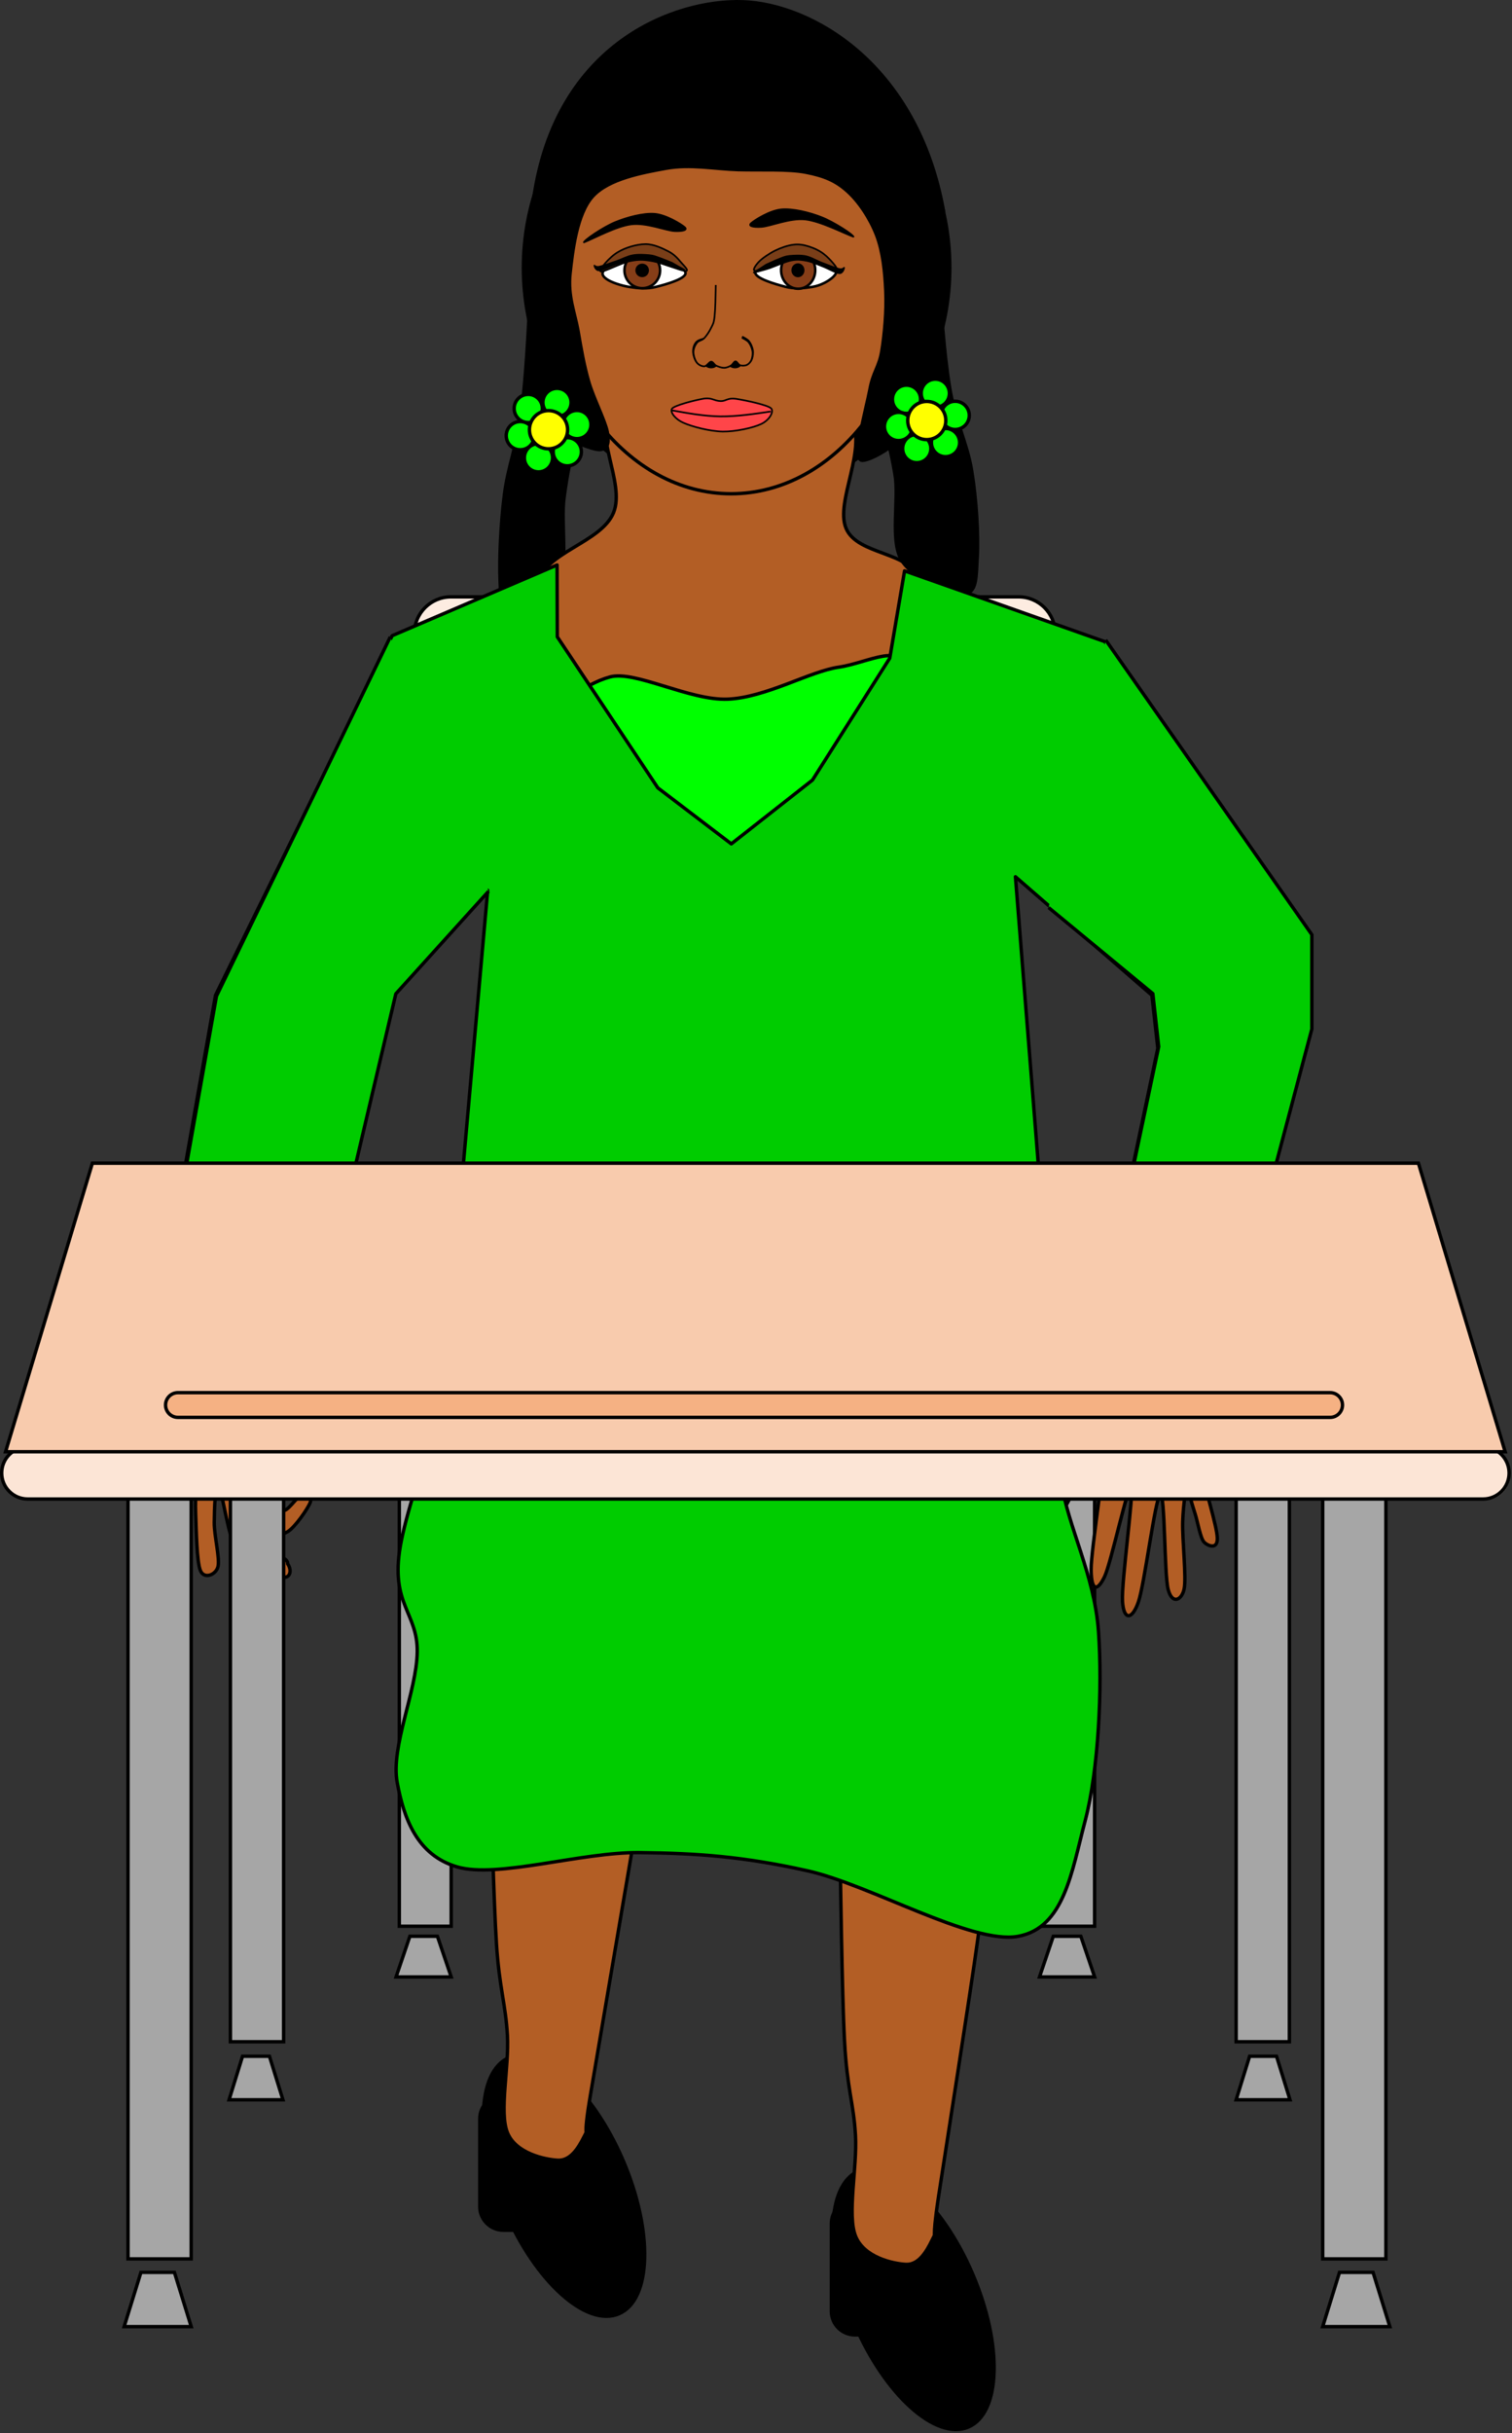 <?xml version="1.0" encoding="UTF-8" standalone="no"?> <!-- Created with Inkscape (http://www.inkscape.org/) --> <svg xmlns:dc="http://purl.org/dc/elements/1.1/" xmlns:cc="http://creativecommons.org/ns#" xmlns:rdf="http://www.w3.org/1999/02/22-rdf-syntax-ns#" xmlns:svg="http://www.w3.org/2000/svg" xmlns="http://www.w3.org/2000/svg" xmlns:sodipodi="http://sodipodi.sourceforge.net/DTD/sodipodi-0.dtd" xmlns:inkscape="http://www.inkscape.org/namespaces/inkscape" width="118.835mm" height="191.095mm" viewBox="0 0 421.069 677.107" id="svg2" inkscape:version="0.91 r13725" sodipodi:docname="sitting at school desk Sonya.svg"><rect x="0" y="0" width="421.069" height="677.107" fill="#333333" stroke="none"/><defs id="defs4"><clipPath id="clipEmfPath1"><path inkscape:connector-curvature="0" id="path3341" d="m 2.501,-1.25 1986.699,0 0,2548.08 -1986.699,0 z"></path></clipPath><pattern y="0" x="0" height="6" width="6" patternUnits="userSpaceOnUse" id="EMFhbasepattern"></pattern><clipPath id="clipEmfPath1-3"><path inkscape:connector-curvature="0" id="path3818" d="M 3.751,0 1501.59,0 l 0,2405.55 -1497.839,0 z"></path></clipPath><pattern y="0" x="0" height="6" width="6" patternUnits="userSpaceOnUse" id="EMFhbasepattern-0"></pattern></defs><g inkscape:label="Layer 1" inkscape:groupmode="layer" id="layer1" transform="translate(-79.269,-172.42)"><path inkscape:connector-curvature="0" id="path3821" d="m 228.804,341.363 0,175.238 12.151,0 0,-175.238 -12.151,0 z" style="fill:#808080;fill-opacity:1;fill-rule:evenodd;stroke:none"></path><path inkscape:connector-curvature="0" id="path3823" d="m 228.804,341.363 0,175.238 12.151,0 0,-175.238 z" style="fill:none;stroke:#000000;stroke-width:0.948px;stroke-linecap:butt;stroke-linejoin:miter;stroke-miterlimit:8;stroke-dasharray:none;stroke-opacity:1"></path><path inkscape:connector-curvature="0" id="path3825" d="m 333.426,341.363 0,175.238 12.174,0 0,-175.238 -12.174,0 z" style="fill:#808080;fill-opacity:1;fill-rule:evenodd;stroke:none"></path><path inkscape:connector-curvature="0" id="path3827" d="m 333.426,341.363 0,175.238 12.174,0 0,-175.238 z" style="fill:none;stroke:#000000;stroke-width:0.948px;stroke-linecap:butt;stroke-linejoin:miter;stroke-miterlimit:8;stroke-dasharray:none;stroke-opacity:1"></path><path inkscape:connector-curvature="0" id="path3829" d="m 213.874,508.42 0,154.793 12.152,0 0,-154.793 -12.152,0 z" style="fill:#a6a6a6;fill-opacity:1;fill-rule:evenodd;stroke:none"></path><path inkscape:connector-curvature="0" id="path3831" d="m 213.874,508.42 0,154.793 12.152,0 0,-154.793 z" style="fill:none;stroke:#000000;stroke-width:0.948px;stroke-linecap:butt;stroke-linejoin:miter;stroke-miterlimit:8;stroke-dasharray:none;stroke-opacity:1"></path><path inkscape:connector-curvature="0" id="path3833" d="m 225.871,675.301 -3.066,-9.065 -6.153,0 -3.088,9.065 z" style="fill:#a6a6a6;fill-opacity:1;fill-rule:evenodd;stroke:none"></path><path inkscape:connector-curvature="0" id="path3835" d="m 225.871,675.301 -3.066,-9.065 -6.153,0 -3.088,9.065 z" style="fill:none;stroke:#000000;stroke-width:0.948px;stroke-linecap:butt;stroke-linejoin:miter;stroke-miterlimit:8;stroke-dasharray:none;stroke-opacity:1"></path><path inkscape:connector-curvature="0" id="path3837" d="m 348.974,509.744 0,153.47 12.305,0 0,-153.47 -12.305,0 z" style="fill:#a6a6a6;fill-opacity:1;fill-rule:evenodd;stroke:none"></path><path inkscape:connector-curvature="0" id="path3839" d="m 348.974,509.744 0,153.47 12.305,0 0,-153.47 z" style="fill:none;stroke:#000000;stroke-width:0.948px;stroke-linecap:butt;stroke-linejoin:miter;stroke-miterlimit:8;stroke-dasharray:none;stroke-opacity:1"></path><path inkscape:connector-curvature="0" id="path3841" d="m 361.279,675.301 -3.086,-9.065 -6.153,0 -3.065,9.065 z" style="fill:#a6a6a6;fill-opacity:1;fill-rule:evenodd;stroke:none"></path><path inkscape:connector-curvature="0" id="path3843" d="m 361.279,675.301 -3.086,-9.065 -6.153,0 -3.065,9.065 z" style="fill:none;stroke:#000000;stroke-width:0.948px;stroke-linecap:butt;stroke-linejoin:miter;stroke-miterlimit:8;stroke-dasharray:none;stroke-opacity:1"></path><path inkscape:connector-curvature="0" id="path3845" d="m 204.854,338.519 c -5.624,0 -10.189,4.565 -10.189,10.189 l 0,40.711 c 0,5.624 4.565,10.189 10.189,10.189 l 158.079,0 c 5.625,0 10.191,-4.565 10.191,-10.189 l 0,-40.711 c 0,-5.624 -4.566,-10.189 -10.191,-10.189 z" style="fill:#fdece1;fill-opacity:1;fill-rule:evenodd;stroke:none"></path><path inkscape:connector-curvature="0" id="path3847" d="m 204.854,338.519 c -5.624,0 -10.189,4.565 -10.189,10.189 l 0,40.711 c 0,5.624 4.565,10.189 10.189,10.189 l 158.079,0 c 5.625,0 10.191,-4.565 10.191,-10.189 l 0,-40.711 c 0,-5.624 -4.566,-10.189 -10.191,-10.189 z" style="fill:none;stroke:#000000;stroke-width:0.948px;stroke-linecap:butt;stroke-linejoin:round;stroke-miterlimit:10;stroke-dasharray:none;stroke-opacity:1"></path><path inkscape:connector-curvature="0" id="path3849" d="m 218.064,589.291 161.3,51.274 3.285,-10.321 -161.321,-51.252 z" style="fill:#a6a6a6;fill-opacity:1;fill-rule:evenodd;stroke:none"></path><path inkscape:connector-curvature="0" id="path3851" d="m 218.064,589.291 161.3,51.274 3.285,-10.321 -161.321,-51.252 z" style="fill:none;stroke:#000000;stroke-width:0.948px;stroke-linecap:butt;stroke-linejoin:miter;stroke-miterlimit:8;stroke-dasharray:none;stroke-opacity:1"></path><path inkscape:connector-curvature="0" id="path3853" d="m 353.231,578.595 -158.169,55.951 3.595,10.211 158.169,-55.951 z" style="fill:#a6a6a6;fill-opacity:1;fill-rule:evenodd;stroke:none"></path><path inkscape:connector-curvature="0" id="path3855" d="m 353.231,578.595 -158.169,55.951 3.595,10.211 158.169,-55.951 z" style="fill:none;stroke:#000000;stroke-width:0.948px;stroke-linecap:butt;stroke-linejoin:miter;stroke-miterlimit:8;stroke-dasharray:none;stroke-opacity:1"></path><path inkscape:connector-curvature="0" id="path3857" d="m 204.92,722.582 -3.837,-11.311 -7.675,0 -3.837,11.311 z" style="fill:#a6a6a6;fill-opacity:1;fill-rule:evenodd;stroke:none"></path><path inkscape:connector-curvature="0" id="path3859" d="m 204.92,722.582 -3.837,-11.311 -7.675,0 -3.837,11.311 z" style="fill:none;stroke:#000000;stroke-width:0.948px;stroke-linecap:butt;stroke-linejoin:miter;stroke-miterlimit:8;stroke-dasharray:none;stroke-opacity:1"></path><path inkscape:connector-curvature="0" id="path3861" d="m 190.475,509.744 0,198.724 14.445,0 0,-198.724 -14.445,0 z" style="fill:#a6a6a6;fill-opacity:1;fill-rule:evenodd;stroke:none"></path><path inkscape:connector-curvature="0" id="path3863" d="m 190.475,509.744 0,198.724 14.445,0 0,-198.724 z" style="fill:none;stroke:#000000;stroke-width:0.948px;stroke-linecap:butt;stroke-linejoin:miter;stroke-miterlimit:8;stroke-dasharray:none;stroke-opacity:1"></path><path inkscape:connector-curvature="0" id="path3865" d="m 368.755,512.653 0,195.814 15.35,0 0,-195.814 -15.35,0 z" style="fill:#a6a6a6;fill-opacity:1;fill-rule:evenodd;stroke:none"></path><path inkscape:connector-curvature="0" id="path3867" d="m 368.755,512.653 0,195.814 15.35,0 0,-195.814 z" style="fill:none;stroke:#000000;stroke-width:0.948px;stroke-linecap:butt;stroke-linejoin:miter;stroke-miterlimit:8;stroke-dasharray:none;stroke-opacity:1"></path><path inkscape:connector-curvature="0" id="path3869" d="m 384.105,722.582 -3.838,-11.311 -7.674,0 -3.838,11.311 z" style="fill:#a6a6a6;fill-opacity:1;fill-rule:evenodd;stroke:none"></path><path inkscape:connector-curvature="0" id="path3871" d="m 384.105,722.582 -3.838,-11.311 -7.674,0 -3.838,11.311 z" style="fill:none;stroke:#000000;stroke-width:0.948px;stroke-linecap:butt;stroke-linejoin:miter;stroke-miterlimit:8;stroke-dasharray:none;stroke-opacity:1"></path><path inkscape:connector-curvature="0" id="path3873" d="m 215.726,574.381 0,26.995 8.248,0 0,-26.995 -8.248,0 z" style="fill:#a6a6a6;fill-opacity:1;fill-rule:evenodd;stroke:none"></path><path inkscape:connector-curvature="0" id="path3875" d="m 350.937,574.381 0,26.995 8.27,0 0,-26.995 -8.27,0 z" style="fill:#a6a6a6;fill-opacity:1;fill-rule:evenodd;stroke:none"></path><path inkscape:connector-curvature="0" id="path3877" d="m 275.558,598.356 -1.72,6.528 15.724,4.188 1.742,-6.548 z" style="fill:#a6a6a6;fill-opacity:1;fill-rule:evenodd;stroke:none"></path><path inkscape:connector-curvature="0" id="path3879" d="m 168.818,539.625 c -2.316,0 -4.212,1.874 -4.212,4.214 0,2.314 1.897,4.211 4.212,4.211 l 230.683,0 c 2.314,0 4.211,-1.897 4.211,-4.211 0,-2.34 -1.897,-4.214 -4.211,-4.214 z" style="fill:#f5b183;fill-opacity:1;fill-rule:evenodd;stroke:none"></path><path inkscape:connector-curvature="0" id="path3881" d="m 168.818,539.625 c -2.316,0 -4.212,1.874 -4.212,4.214 0,2.314 1.897,4.211 4.212,4.211 l 230.683,0 c 2.314,0 4.211,-1.897 4.211,-4.211 0,-2.34 -1.897,-4.214 -4.211,-4.214 z" style="fill:none;stroke:#000000;stroke-width:0.948px;stroke-linecap:butt;stroke-linejoin:round;stroke-miterlimit:10;stroke-dasharray:none;stroke-opacity:1"></path><path inkscape:connector-curvature="0" id="path3883" d="m 403.093,540.376 -22.891,-41.416 -192.065,0 -22.914,41.416 z" style="fill:#f8cbad;fill-opacity:1;fill-rule:evenodd;stroke:none"></path><path inkscape:connector-curvature="0" id="path3885" d="m 403.093,540.376 -22.891,-41.416 -192.065,0 -22.914,41.416 z" style="fill:none;stroke:#000000;stroke-width:0.948px;stroke-linecap:butt;stroke-linejoin:miter;stroke-miterlimit:8;stroke-dasharray:none;stroke-opacity:1"></path><path inkscape:connector-curvature="0" id="path3887" d="m 219.453,755.486 c -3.617,0 -6.572,2.935 -6.572,6.573 l 0,24.435 c 0,3.641 2.955,6.573 6.572,6.573 l 12.218,0 c 3.639,0 6.572,-2.932 6.572,-6.573 l 0,-24.435 c 0,-3.638 -2.933,-6.573 -6.572,-6.573 z" style="fill:#000000;fill-opacity:1;fill-rule:evenodd;stroke:none"></path><path inkscape:connector-curvature="0" id="path3889" d="m 219.453,755.486 c -3.617,0 -6.572,2.935 -6.572,6.573 l 0,24.435 c 0,3.641 2.955,6.573 6.572,6.573 l 12.218,0 c 3.639,0 6.572,-2.932 6.572,-6.573 l 0,-24.435 c 0,-3.638 -2.933,-6.573 -6.572,-6.573 z" style="fill:none;stroke:#000000;stroke-width:0.948px;stroke-linecap:butt;stroke-linejoin:round;stroke-miterlimit:10;stroke-dasharray:none;stroke-opacity:1"></path><path inkscape:connector-curvature="0" id="path3891" d="m 317.371,784.62 c -3.639,0 -6.572,2.932 -6.572,6.573 l 0,24.435 c 0,3.638 2.933,6.573 6.572,6.573 l 12.218,0 c 3.617,0 6.572,-2.935 6.572,-6.573 l 0,-24.435 c 0,-3.641 -2.955,-6.573 -6.572,-6.573 z" style="fill:#000000;fill-opacity:1;fill-rule:evenodd;stroke:none"></path><path inkscape:connector-curvature="0" id="path3893" d="m 317.371,784.62 c -3.639,0 -6.572,2.932 -6.572,6.573 l 0,24.435 c 0,3.638 2.933,6.573 6.572,6.573 l 12.218,0 c 3.617,0 6.572,-2.935 6.572,-6.573 l 0,-24.435 c 0,-3.641 -2.955,-6.573 -6.572,-6.573 z" style="fill:none;stroke:#000000;stroke-width:0.948px;stroke-linecap:butt;stroke-linejoin:round;stroke-miterlimit:10;stroke-dasharray:none;stroke-opacity:1"></path><path inkscape:connector-curvature="0" id="path3895" d="m 221.041,745.013 c -9.086,3.903 -9.571,23.001 -1.125,42.695 8.469,19.693 22.671,32.506 31.735,28.603 9.086,-3.903 9.571,-23.024 1.125,-42.717 -8.469,-19.671 -22.671,-32.487 -31.735,-28.581 z" style="fill:#000000;fill-opacity:1;fill-rule:evenodd;stroke:none"></path><path inkscape:connector-curvature="0" id="path3897" d="m 221.041,745.013 c -9.086,3.903 -9.571,23.001 -1.125,42.695 8.469,19.693 22.671,32.506 31.735,28.603 9.086,-3.903 9.571,-23.024 1.125,-42.717 -8.469,-19.671 -22.671,-32.487 -31.735,-28.581" style="fill:none;stroke:#000000;stroke-width:0.948px;stroke-linecap:butt;stroke-linejoin:round;stroke-miterlimit:10;stroke-dasharray:none;stroke-opacity:1"></path><path inkscape:connector-curvature="0" id="path3899" d="m 215.792,666.171 c 0.287,7.784 0.949,35.219 1.742,47.326 0.794,12.13 2.536,16.606 3.043,25.341 0.507,8.732 -2.338,21.302 0,27.082 2.338,5.8 10.454,7.476 14.004,7.674 3.551,0.198 5.778,-3.44 7.3,-6.483 1.522,-3.045 -0.529,2.182 1.83,-11.777 2.36,-13.984 9.726,-57.077 12.284,-72.094 z" style="fill:#b35e25;fill-opacity:1;fill-rule:evenodd;stroke:none"></path><path inkscape:connector-curvature="0" id="path3901" d="m 215.792,666.171 c 0.287,7.784 0.949,35.219 1.742,47.326 0.794,12.13 2.536,16.606 3.043,25.341 0.507,8.732 -2.338,21.302 0,27.082 2.338,5.8 10.454,7.476 14.004,7.674 3.551,0.198 5.778,-3.44 7.3,-6.483 1.522,-3.045 -0.529,2.182 1.83,-11.777 2.36,-13.984 9.726,-57.077 12.284,-72.094" style="fill:none;stroke:#000000;stroke-width:0.948px;stroke-linecap:butt;stroke-linejoin:round;stroke-miterlimit:10;stroke-dasharray:none;stroke-opacity:1"></path><path transform="matrix(0.282,0,0,0.282,77.273,171.396)" inkscape:connector-curvature="0" id="path3903" d="m 854.961,2146.04 c -32.117,13.83 -33.914,81.58 -3.907,151.36 29.929,69.7 80.331,115.1 112.448,101.27 32.116,-13.83 33.914,-81.58 3.985,-151.28 -30.007,-69.78 -80.331,-115.18 -112.526,-101.35 z" clip-path="url(#clipEmfPath1-3)" style="fill:#000000;fill-opacity:1;fill-rule:evenodd;stroke:none"></path><path transform="matrix(0.282,0,0,0.282,77.273,171.396)" inkscape:connector-curvature="0" id="path3905" d="m 854.961,2146.04 c -32.117,13.83 -33.914,81.58 -3.907,151.36 29.929,69.7 80.331,115.1 112.448,101.27 32.116,-13.83 33.914,-81.58 3.985,-151.28 -30.007,-69.78 -80.331,-115.18 -112.526,-101.35" clip-path="url(#clipEmfPath1-3)" style="fill:none;stroke:#000000;stroke-width:3.36px;stroke-linecap:butt;stroke-linejoin:round;stroke-miterlimit:10;stroke-dasharray:none;stroke-opacity:1"></path><path inkscape:connector-curvature="0" id="path3907" d="m 313.159,685.512 c 0.198,9.263 0.573,41.439 1.301,54.957 0.728,13.518 2.536,17.156 3.043,26.176 0.507,9.042 -2.338,22.033 0,28.011 2.338,5.997 10.454,7.719 14.004,7.916 3.551,0.22 5.778,-3.55 7.3,-6.683 1.522,-3.152 -0.287,1.832 1.831,-12.195 2.139,-14.004 8.843,-56.413 10.961,-71.851 2.117,-15.46 1.389,-16.496 1.742,-20.842 z" style="fill:#b35e25;fill-opacity:1;fill-rule:evenodd;stroke:none"></path><path inkscape:connector-curvature="0" id="path3909" d="m 313.159,685.512 c 0.198,9.263 0.573,41.439 1.301,54.957 0.728,13.518 2.536,17.156 3.043,26.176 0.507,9.042 -2.338,22.033 0,28.011 2.338,5.997 10.454,7.719 14.004,7.916 3.551,0.22 5.778,-3.55 7.3,-6.683 1.522,-3.152 -0.287,1.832 1.831,-12.195 2.139,-14.004 8.843,-56.413 10.961,-71.851 2.117,-15.46 1.389,-16.496 1.742,-20.842" style="fill:none;stroke:#000000;stroke-width:0.948px;stroke-linecap:butt;stroke-linejoin:round;stroke-miterlimit:10;stroke-dasharray:none;stroke-opacity:1"></path><path inkscape:connector-curvature="0" id="path3911" d="m 311.219,652.828 -2.757,32.616 57.053,2.515 -19.298,-17.975 -34.999,-17.156 z" style="fill:#fbfbfb;fill-opacity:1;fill-rule:evenodd;stroke:none"></path><path inkscape:connector-curvature="0" id="path3913" d="m 310.138,685.421 27.986,2.67" style="fill:none;stroke:#000000;stroke-width:0.706px;stroke-linecap:butt;stroke-linejoin:round;stroke-miterlimit:10;stroke-dasharray:none;stroke-opacity:1"></path><path inkscape:connector-curvature="0" id="path3915" d="m 248.983,288.567 c -3.22,0.926 -6.417,1.875 -8.535,5.602 -2.117,3.727 -3.198,10.034 -4.102,16.805 -0.926,6.771 1.125,18.283 -1.389,23.796 -2.492,5.536 -10.873,9.505 -13.629,9.351 -2.734,-0.154 -2.536,-4.587 -2.801,-10.277 -0.265,-5.668 0.198,-15.945 1.213,-23.796 0.992,-7.873 3.595,-13.96 4.808,-23.355 1.191,-9.373 1.808,-21.193 2.404,-33.014 z" style="fill:#000000;fill-opacity:1;fill-rule:evenodd;stroke:none"></path><path inkscape:connector-curvature="0" id="path3917" d="m 248.983,288.567 c -3.22,0.926 -6.417,1.875 -8.535,5.602 -2.117,3.727 -3.198,10.034 -4.102,16.805 -0.926,6.771 1.125,18.283 -1.389,23.796 -2.492,5.536 -10.873,9.505 -13.629,9.351 -2.734,-0.154 -2.536,-4.587 -2.801,-10.277 -0.265,-5.668 0.198,-15.945 1.213,-23.796 0.992,-7.873 3.595,-13.96 4.808,-23.355 1.191,-9.373 1.808,-21.193 2.404,-33.014" style="fill:none;stroke:#000000;stroke-width:0.948px;stroke-linecap:butt;stroke-linejoin:round;stroke-miterlimit:10;stroke-dasharray:none;stroke-opacity:1"></path><path inkscape:connector-curvature="0" id="path3919" d="m 284.401,182.599 c -32.794,0 -59.369,28.802 -59.369,64.33 0,35.529 26.575,64.331 59.369,64.331 32.794,0 59.368,-28.802 59.368,-64.331 0,-35.528 -26.575,-64.33 -59.368,-64.33 z" style="fill:#000000;fill-opacity:1;fill-rule:evenodd;stroke:none"></path><path inkscape:connector-curvature="0" id="path3921" d="m 284.401,182.599 c -32.794,0 -59.369,28.802 -59.369,64.33 0,35.529 26.575,64.331 59.369,64.331 32.794,0 59.368,-28.802 59.368,-64.331 0,-35.528 -26.575,-64.33 -59.368,-64.33" style="fill:none;stroke:#000000;stroke-width:0.948px;stroke-linecap:butt;stroke-linejoin:round;stroke-miterlimit:10;stroke-dasharray:none;stroke-opacity:1"></path><path inkscape:connector-curvature="0" id="path3923" d="m 283.74,265.278 c -11.093,-0.662 -28.626,10.784 -34.249,19.099 -5.602,8.292 4.058,22.274 0.64,30.699 -3.44,8.447 -19.407,11.005 -21.171,19.936 -1.764,8.932 1.654,26.156 10.586,33.632 8.91,7.454 28.626,11.512 42.961,11.203 14.313,-0.309 34.205,-5.403 42.96,-13.078 8.755,-7.675 11.291,-25.119 9.527,-33.014 -1.764,-7.873 -16.959,-6.726 -20.113,-14.313 -3.154,-7.564 6.263,-22.318 1.235,-31.14 -5.028,-8.821 -21.26,-22.362 -32.375,-23.024 z" style="fill:#b35e25;fill-opacity:1;fill-rule:evenodd;stroke:none"></path><path inkscape:connector-curvature="0" id="path3925" d="m 283.74,265.278 c -11.093,-0.662 -28.626,10.784 -34.249,19.099 -5.602,8.292 4.058,22.274 0.64,30.699 -3.44,8.447 -19.407,11.005 -21.171,19.936 -1.764,8.932 1.654,26.156 10.586,33.632 8.91,7.454 28.626,11.512 42.961,11.203 14.313,-0.309 34.205,-5.403 42.96,-13.078 8.755,-7.675 11.291,-25.119 9.527,-33.014 -1.764,-7.873 -16.959,-6.726 -20.113,-14.313 -3.154,-7.564 6.263,-22.318 1.235,-31.14 -5.028,-8.821 -21.26,-22.362 -32.375,-23.024" style="fill:none;stroke:#000000;stroke-width:0.948px;stroke-linecap:butt;stroke-linejoin:round;stroke-miterlimit:10;stroke-dasharray:none;stroke-opacity:1"></path><path inkscape:connector-curvature="0" id="path3927" d="m 312.255,282.017 c 4.124,0.948 8.27,1.875 10.983,5.602 2.713,3.749 4.102,10.034 5.271,16.805 1.191,6.771 -1.434,18.282 1.786,23.796 3.22,5.535 14.004,9.505 17.533,9.351 3.506,-0.154 3.264,-4.587 3.595,-10.277 0.353,-5.668 -0.243,-15.945 -1.544,-23.796 -1.279,-7.851 -4.631,-13.938 -6.175,-23.333 -1.544,-9.395 -2.316,-21.216 -3.11,-33.036 z" style="fill:#000000;fill-opacity:1;fill-rule:evenodd;stroke:none"></path><path inkscape:connector-curvature="0" id="path3929" d="m 312.255,282.017 c 4.124,0.948 8.27,1.875 10.983,5.602 2.713,3.749 4.102,10.034 5.271,16.805 1.191,6.771 -1.434,18.282 1.786,23.796 3.22,5.535 14.004,9.505 17.533,9.351 3.506,-0.154 3.264,-4.587 3.595,-10.277 0.353,-5.668 -0.243,-15.945 -1.544,-23.796 -1.279,-7.851 -4.631,-13.938 -6.175,-23.333 -1.544,-9.395 -2.316,-21.216 -3.11,-33.036" style="fill:none;stroke:#000000;stroke-width:0.948px;stroke-linecap:butt;stroke-linejoin:round;stroke-miterlimit:10;stroke-dasharray:none;stroke-opacity:1"></path><path inkscape:connector-curvature="0" id="path3931" d="m 282.858,175.719 c -28.824,0 -52.201,30.015 -52.201,67.043 0,37.05 23.377,67.065 52.201,67.065 28.846,0 52.223,-30.015 52.223,-67.065 0,-37.028 -23.377,-67.043 -52.223,-67.043 z" style="fill:#b35e25;fill-opacity:1;fill-rule:evenodd;stroke:none"></path><path inkscape:connector-curvature="0" id="path3933" d="m 282.858,175.719 c -28.824,0 -52.201,30.015 -52.201,67.043 0,37.05 23.377,67.065 52.201,67.065 28.846,0 52.223,-30.015 52.223,-67.065 0,-37.028 -23.377,-67.043 -52.223,-67.043" style="fill:none;stroke:#000000;stroke-width:0.948px;stroke-linecap:butt;stroke-linejoin:round;stroke-miterlimit:10;stroke-dasharray:none;stroke-opacity:1"></path><path inkscape:connector-curvature="0" id="path3935" d="m 277.3,271.85 c -0.948,0 -1.72,0.618 -1.72,1.367 0,0.75 0.772,1.345 1.72,1.345 0.948,0 1.698,-0.595 1.698,-1.345 0,-0.75 -0.75,-1.367 -1.698,-1.367 z" style="fill:#000000;fill-opacity:1;fill-rule:evenodd;stroke:none"></path><path inkscape:connector-curvature="0" id="path3937" d="m 277.3,271.85 c -0.948,0 -1.72,0.618 -1.72,1.367 0,0.75 0.772,1.345 1.72,1.345 0.948,0 1.698,-0.595 1.698,-1.345 0,-0.75 -0.75,-1.367 -1.698,-1.367" style="fill:none;stroke:#000000;stroke-width:0.706px;stroke-linecap:butt;stroke-linejoin:round;stroke-miterlimit:10;stroke-dasharray:none;stroke-opacity:1"></path><path inkscape:connector-curvature="0" id="path3939" d="m 283.96,271.85 c -0.948,0 -1.72,0.618 -1.72,1.367 0,0.75 0.772,1.345 1.72,1.345 0.948,0 1.698,-0.595 1.698,-1.345 0,-0.75 -0.75,-1.367 -1.698,-1.367 z" style="fill:#000000;fill-opacity:1;fill-rule:evenodd;stroke:none"></path><path inkscape:connector-curvature="0" id="path3941" d="m 283.96,271.85 c -0.948,0 -1.72,0.618 -1.72,1.367 0,0.75 0.772,1.345 1.72,1.345 0.948,0 1.698,-0.595 1.698,-1.345 0,-0.75 -0.75,-1.367 -1.698,-1.367" style="fill:none;stroke:#000000;stroke-width:0.706px;stroke-linecap:butt;stroke-linejoin:round;stroke-miterlimit:10;stroke-dasharray:none;stroke-opacity:1"></path><path inkscape:connector-curvature="0" id="path3943" d="m 279.88,265.984 c -0.309,-0.221 -1.279,-1.367 -1.875,-1.301 -0.595,0.066 -0.904,1.191 -1.676,1.676 -0.772,0.485 -2.338,0.595 -2.977,1.235 -0.662,0.64 -0.97,1.654 -0.97,2.58 0,0.926 0.441,2.294 0.97,2.955 0.507,0.662 1.434,1.059 2.095,1.015 0.662,-0.066 1.301,-1.279 1.853,-1.301 0.551,-0.022 0.838,0.838 1.433,1.125 0.595,0.287 1.5,0.595 2.161,0.595 0.684,0 1.389,-0.309 1.919,-0.618 0.529,-0.309 0.838,-1.169 1.279,-1.191 0.419,-0.022 0.772,0.926 1.301,1.103 0.529,0.154 1.345,0.154 1.875,-0.11 0.507,-0.243 1.015,-0.772 1.279,-1.433 0.242,-0.64 0.397,-1.61 0.264,-2.426 -0.132,-0.816 -0.551,-1.808 -1.036,-2.426 -0.485,-0.618 -1.566,-1.081 -1.897,-1.279 z" style="fill:#863e18;fill-opacity:1;fill-rule:evenodd;stroke:none"></path><path inkscape:connector-curvature="0" id="path3945" d="m 279.88,265.984 c -0.309,-0.221 -1.279,-1.367 -1.875,-1.301 -0.595,0.066 -0.904,1.191 -1.676,1.676 -0.772,0.485 -2.338,0.595 -2.977,1.235 -0.662,0.64 -0.97,1.654 -0.97,2.58 0,0.926 0.441,2.294 0.97,2.955 0.507,0.662 1.434,1.059 2.095,1.015 0.662,-0.066 1.301,-1.279 1.853,-1.301 0.551,-0.022 0.838,0.838 1.433,1.125 0.595,0.287 1.5,0.595 2.161,0.595 0.684,0 1.389,-0.309 1.919,-0.618 0.529,-0.309 0.838,-1.169 1.279,-1.191 0.419,-0.022 0.772,0.926 1.301,1.103 0.529,0.154 1.345,0.154 1.875,-0.11 0.507,-0.243 1.015,-0.772 1.279,-1.433 0.242,-0.64 0.397,-1.61 0.264,-2.426 -0.132,-0.816 -0.551,-1.808 -1.036,-2.426 -0.485,-0.618 -1.566,-1.081 -1.897,-1.279" style="fill:none;stroke:#000000;stroke-width:0.706px;stroke-linecap:butt;stroke-linejoin:round;stroke-miterlimit:10;stroke-dasharray:none;stroke-opacity:1"></path><path inkscape:connector-curvature="0" id="path3947" d="m 278.601,251.737 c -0.066,3.352 -0.11,6.704 -0.331,8.689 -0.198,1.985 -0.485,2.227 -0.97,3.242 -0.485,1.014 -1.257,2.161 -1.919,2.867 -0.662,0.684 -1.544,0.64 -2.029,1.279 -0.507,0.64 -0.97,1.654 -0.97,2.58 0,0.926 0.441,2.294 0.97,2.955 0.507,0.662 1.434,1.059 2.095,1.015 0.662,-0.044 1.301,-1.257 1.853,-1.301 0.551,-0.022 0.838,0.838 1.433,1.125 0.595,0.287 1.5,0.595 2.161,0.595 0.684,0 1.389,-0.309 1.919,-0.618 0.529,-0.309 0.838,-1.169 1.279,-1.191 0.419,-0.022 0.772,0.926 1.301,1.103 0.529,0.154 1.345,0.154 1.875,-0.11 0.507,-0.242 1.015,-0.772 1.279,-1.433 0.242,-0.64 0.397,-1.61 0.264,-2.426 -0.132,-0.816 -0.551,-1.808 -1.036,-2.426 -0.485,-0.618 -1.566,-1.081 -1.897,-1.279 z" style="fill:#b35e25;fill-opacity:1;fill-rule:evenodd;stroke:none"></path><path inkscape:connector-curvature="0" id="path3949" d="m 278.601,251.737 c -0.066,3.352 -0.11,6.704 -0.331,8.689 -0.198,1.985 -0.485,2.227 -0.97,3.242 -0.485,1.014 -1.257,2.161 -1.919,2.867 -0.662,0.684 -1.544,0.64 -2.029,1.279 -0.507,0.64 -0.97,1.654 -0.97,2.58 0,0.926 0.441,2.294 0.97,2.955 0.507,0.662 1.434,1.059 2.095,1.015 0.662,-0.044 1.301,-1.257 1.853,-1.301 0.551,-0.022 0.838,0.838 1.433,1.125 0.595,0.287 1.5,0.595 2.161,0.595 0.684,0 1.389,-0.309 1.919,-0.618 0.529,-0.309 0.838,-1.169 1.279,-1.191 0.419,-0.022 0.772,0.926 1.301,1.103 0.529,0.154 1.345,0.154 1.875,-0.11 0.507,-0.242 1.015,-0.772 1.279,-1.433 0.242,-0.64 0.397,-1.61 0.264,-2.426 -0.132,-0.816 -0.551,-1.808 -1.036,-2.426 -0.485,-0.618 -1.566,-1.081 -1.897,-1.279" style="fill:none;stroke:#000000;stroke-width:0.463px;stroke-linecap:butt;stroke-linejoin:round;stroke-miterlimit:10;stroke-dasharray:none;stroke-opacity:1"></path><path inkscape:connector-curvature="0" id="path3951" d="m 266.361,286.251 c 0.331,-0.97 6.859,-2.58 9.13,-2.933 2.205,-0.22 2.668,0.684 4.521,0.728 1.456,0.022 1.853,-0.97 4.19,-0.64 2.36,0.353 9.152,1.742 9.88,2.734 0.706,0.993 -0.595,3.22 -2.845,4.278 -2.249,1.059 -7.101,2.139 -10.696,2.095 -3.617,-0.066 -8.557,-1.367 -10.917,-2.426 -2.36,-1.037 -3.705,-2.889 -3.264,-3.837 z" style="fill:#ff4549;fill-opacity:1;fill-rule:evenodd;stroke:none"></path><path inkscape:connector-curvature="0" id="path3953" d="m 266.361,286.251 c 0.331,-0.97 6.859,-2.58 9.13,-2.933 2.205,-0.22 2.668,0.684 4.521,0.728 1.456,0.022 1.853,-0.97 4.19,-0.64 2.36,0.353 9.152,1.742 9.88,2.734 0.706,0.993 -0.595,3.22 -2.845,4.278 -2.249,1.059 -7.101,2.139 -10.696,2.095 -3.617,-0.066 -8.557,-1.367 -10.917,-2.426 -2.36,-1.037 -3.705,-2.889 -3.264,-3.837" style="fill:none;stroke:#000000;stroke-width:0.463px;stroke-linecap:butt;stroke-linejoin:round;stroke-miterlimit:10;stroke-dasharray:none;stroke-opacity:1"></path><path inkscape:connector-curvature="0" id="path3955" d="m 266.427,286.627 c 4.433,0.794 8.844,1.61 13.431,1.676 4.587,0.044 9.329,-0.662 14.07,-1.367 z" style="fill:#ff4549;fill-opacity:1;fill-rule:evenodd;stroke:none"></path><path inkscape:connector-curvature="0" id="path3957" d="m 266.427,286.627 c 4.433,0.794 8.844,1.61 13.431,1.676 4.587,0.044 9.329,-0.662 14.07,-1.367" style="fill:none;stroke:#000000;stroke-width:0.463px;stroke-linecap:butt;stroke-linejoin:round;stroke-miterlimit:10;stroke-dasharray:none;stroke-opacity:1"></path><path inkscape:connector-curvature="0" id="path3959" d="m 241.794,239.961 c -0.198,-0.618 5.513,-4.433 8.799,-5.778 3.308,-1.345 7.741,-2.558 10.961,-2.316 3.22,0.242 7.498,2.911 8.424,3.727 0.926,0.816 -0.331,1.301 -2.823,1.191 -2.47,-0.132 -7.851,-2.404 -12.085,-1.875 -4.234,0.529 -10.52,3.992 -13.276,5.05 z" style="fill:#000000;fill-opacity:1;fill-rule:evenodd;stroke:none"></path><path inkscape:connector-curvature="0" id="path3961" d="m 241.794,239.961 c -0.198,-0.618 5.513,-4.433 8.799,-5.778 3.308,-1.345 7.741,-2.558 10.961,-2.316 3.22,0.242 7.498,2.911 8.424,3.727 0.926,0.816 -0.331,1.301 -2.823,1.191 -2.47,-0.132 -7.851,-2.404 -12.085,-1.875 -4.234,0.529 -10.52,3.992 -13.276,5.05" style="fill:none;stroke:#000000;stroke-width:0.353px;stroke-linecap:butt;stroke-linejoin:round;stroke-miterlimit:10;stroke-dasharray:none;stroke-opacity:1"></path><path inkscape:connector-curvature="0" id="path3963" d="m 317.019,238.395 c 0.176,-0.618 -5.69,-4.345 -9.042,-5.624 -3.352,-1.301 -7.873,-2.426 -11.115,-2.139 -3.264,0.287 -7.52,3.021 -8.447,3.859 -0.926,0.838 0.375,1.279 2.889,1.125 2.492,-0.154 7.873,-2.514 12.173,-2.073 4.278,0.463 10.718,3.837 13.541,4.852 z" style="fill:#000000;fill-opacity:1;fill-rule:evenodd;stroke:none"></path><path inkscape:connector-curvature="0" id="path3965" d="m 317.019,238.395 c 0.176,-0.618 -5.69,-4.345 -9.042,-5.624 -3.352,-1.301 -7.873,-2.426 -11.115,-2.139 -3.264,0.287 -7.52,3.021 -8.447,3.859 -0.926,0.838 0.375,1.279 2.889,1.125 2.492,-0.154 7.873,-2.514 12.173,-2.073 4.278,0.463 10.718,3.837 13.541,4.852" style="fill:none;stroke:#000000;stroke-width:0.353px;stroke-linecap:butt;stroke-linejoin:round;stroke-miterlimit:10;stroke-dasharray:none;stroke-opacity:1"></path><path inkscape:connector-curvature="0" id="path3967" d="m 311.196,249.576 c 1.037,-0.97 1.478,-1.919 0.529,-3.132 -0.948,-1.213 -4.19,-3.374 -6.285,-4.102 -2.602,-0.684 -3.529,-0.816 -6.285,-0.287 -3.462,0.662 -9.417,4.499 -9.549,6.131 -0.199,1.676 5.712,3.352 8.358,4.036 2.646,0.684 5.028,0.419 7.476,0.044 2.47,-0.375 4.698,-1.72 5.756,-2.691 z" style="fill:#ffffff;fill-opacity:1;fill-rule:evenodd;stroke:none"></path><path inkscape:connector-curvature="0" id="path3969" d="m 311.196,249.576 c 1.037,-0.97 1.478,-1.919 0.529,-3.132 -0.948,-1.213 -4.19,-3.374 -6.285,-4.102 -2.602,-0.684 -3.529,-0.816 -6.285,-0.287 -3.462,0.662 -9.417,4.499 -9.549,6.131 -0.199,1.676 5.712,3.352 8.358,4.036 2.646,0.684 5.028,0.419 7.476,0.044 2.47,-0.375 4.698,-1.72 5.756,-2.691" style="fill:none;stroke:#000000;stroke-width:0.706px;stroke-linecap:butt;stroke-linejoin:round;stroke-miterlimit:10;stroke-dasharray:none;stroke-opacity:1"></path><path inkscape:connector-curvature="0" id="path3971" d="m 301.559,242.453 c -2.624,0 -4.764,2.316 -4.764,5.161 0,2.845 2.139,5.16 4.764,5.16 2.624,0 4.742,-2.316 4.742,-5.16 0,-2.845 -2.117,-5.161 -4.742,-5.161 z" style="fill:#863e18;fill-opacity:1;fill-rule:evenodd;stroke:none"></path><path inkscape:connector-curvature="0" id="path3973" d="m 301.559,242.453 c -2.624,0 -4.764,2.316 -4.764,5.161 0,2.845 2.139,5.16 4.764,5.16 2.624,0 4.742,-2.316 4.742,-5.16 0,-2.845 -2.117,-5.161 -4.742,-5.161" style="fill:none;stroke:#000000;stroke-width:0.706px;stroke-linecap:butt;stroke-linejoin:round;stroke-miterlimit:10;stroke-dasharray:none;stroke-opacity:1"></path><path inkscape:connector-curvature="0" id="path3975" d="m 301.493,246.048 c -0.816,0 -1.478,0.706 -1.478,1.588 0,0.86 0.662,1.588 1.478,1.588 0.794,0 1.455,-0.728 1.455,-1.588 0,-0.882 -0.662,-1.588 -1.455,-1.588 z" style="fill:#000000;fill-opacity:1;fill-rule:evenodd;stroke:none"></path><path inkscape:connector-curvature="0" id="path3977" d="m 301.493,246.048 c -0.816,0 -1.478,0.706 -1.478,1.588 0,0.86 0.662,1.588 1.478,1.588 0.794,0 1.455,-0.728 1.455,-1.588 0,-0.882 -0.662,-1.588 -1.455,-1.588" style="fill:none;stroke:#000000;stroke-width:0.706px;stroke-linecap:butt;stroke-linejoin:round;stroke-miterlimit:10;stroke-dasharray:none;stroke-opacity:1"></path><path inkscape:connector-curvature="0" id="path3979" d="m 308.969,243.335 c -1.257,-1.081 -2.955,-1.853 -4.411,-2.316 -1.455,-0.463 -2.779,-0.706 -4.345,-0.507 -1.588,0.198 -3.506,0.86 -5.116,1.654 -1.588,0.794 -3.595,2.161 -4.477,3.088 -0.904,0.949 -2.117,2.602 -0.86,2.558 1.257,-0.066 5.954,-2.426 8.358,-2.911 2.404,-0.485 3.705,-0.485 6.043,-0.044 2.338,0.419 7.167,2.911 7.961,2.668 0.794,-0.265 -1.875,-3.176 -3.154,-4.19 z" style="fill:#793e18;fill-opacity:1;fill-rule:evenodd;stroke:none"></path><path inkscape:connector-curvature="0" id="path3981" d="m 308.969,243.335 c -1.257,-1.081 -2.955,-1.853 -4.411,-2.316 -1.455,-0.463 -2.779,-0.706 -4.345,-0.507 -1.588,0.198 -3.506,0.86 -5.116,1.654 -1.588,0.794 -3.595,2.161 -4.477,3.088 -0.904,0.949 -2.117,2.602 -0.86,2.558 1.257,-0.066 5.954,-2.426 8.358,-2.911 2.404,-0.485 3.705,-0.485 6.043,-0.044 2.338,0.419 7.167,2.911 7.961,2.668 0.794,-0.265 -1.875,-3.176 -3.154,-4.19" style="fill:none;stroke:#000000;stroke-width:0.463px;stroke-linecap:butt;stroke-linejoin:round;stroke-miterlimit:10;stroke-dasharray:none;stroke-opacity:1"></path><path inkscape:connector-curvature="0" id="path3983" d="m 290.753,247.238 c -0.265,0.176 -1.786,0.993 -1.61,1.059 0.176,0.066 1.919,-0.463 2.668,-0.662 0.75,-0.221 0.507,-0.11 1.831,-0.551 1.323,-0.463 4.389,-1.83 6.109,-2.161 1.72,-0.331 2.779,-0.132 4.19,0.132 1.434,0.287 2.845,0.948 4.345,1.522 1.521,0.573 3.705,1.875 4.719,1.919 1.015,0.066 1.389,-1.367 1.389,-1.588 0,-0.198 -0.353,0.573 -1.389,0.331 -1.037,-0.242 -3.308,-1.147 -4.874,-1.742 -1.544,-0.595 -2.977,-1.522 -4.499,-1.83 -1.499,-0.309 -3.33,-0.176 -4.565,-0.066 -1.235,0.132 -1.742,0.419 -2.823,0.838 -1.081,0.397 -2.889,1.279 -3.661,1.61 0,0 -1.83,1.191 -1.83,1.191 z" style="fill:#000000;fill-opacity:1;fill-rule:evenodd;stroke:none"></path><path inkscape:connector-curvature="0" id="path3985" d="m 290.753,247.238 c -0.265,0.176 -1.786,0.993 -1.61,1.059 0.176,0.066 1.919,-0.463 2.668,-0.662 0.75,-0.221 0.507,-0.11 1.831,-0.551 1.323,-0.463 4.389,-1.83 6.109,-2.161 1.72,-0.331 2.779,-0.132 4.19,0.132 1.434,0.287 2.845,0.948 4.345,1.522 1.521,0.573 3.705,1.875 4.719,1.919 1.015,0.066 1.389,-1.367 1.389,-1.588 0,-0.198 -0.353,0.573 -1.389,0.331 -1.037,-0.242 -3.308,-1.147 -4.874,-1.742 -1.544,-0.595 -2.977,-1.522 -4.499,-1.83 -1.499,-0.309 -3.33,-0.176 -4.565,-0.066 -1.235,0.132 -1.742,0.419 -2.823,0.838 -1.081,0.397 -2.889,1.279 -3.661,1.61 0,0 -1.83,1.191 -1.83,1.191" style="fill:none;stroke:#000000;stroke-width:0.353px;stroke-linecap:butt;stroke-linejoin:round;stroke-miterlimit:10;stroke-dasharray:none;stroke-opacity:1"></path><path inkscape:connector-curvature="0" id="path3987" d="m 248.233,250.106 c -1.169,-0.838 -1.632,-1.566 -0.551,-2.779 1.059,-1.235 4.786,-3.771 6.969,-4.587 2.558,-0.662 3.463,-0.794 6.153,-0.265 3.418,0.64 9.241,4.323 9.373,5.889 0.198,1.632 -5.602,3.242 -8.182,3.881 -2.602,0.662 -4.94,0.419 -7.344,0.044 -2.404,-0.353 -5.249,-1.345 -6.417,-2.183 z" style="fill:#ffffff;fill-opacity:1;fill-rule:evenodd;stroke:none"></path><path inkscape:connector-curvature="0" id="path3989" d="m 248.233,250.106 c -1.169,-0.838 -1.632,-1.566 -0.551,-2.779 1.059,-1.235 4.786,-3.771 6.969,-4.587 2.558,-0.662 3.463,-0.794 6.153,-0.265 3.418,0.64 9.241,4.323 9.373,5.889 0.198,1.632 -5.602,3.242 -8.182,3.881 -2.602,0.662 -4.94,0.419 -7.344,0.044 -2.404,-0.353 -5.249,-1.345 -6.417,-2.183" style="fill:none;stroke:#000000;stroke-width:0.706px;stroke-linecap:butt;stroke-linejoin:round;stroke-miterlimit:10;stroke-dasharray:none;stroke-opacity:1"></path><path inkscape:connector-curvature="0" id="path3991" d="m 258.135,242.696 c -2.735,0 -4.962,2.227 -4.962,4.962 0,2.735 2.227,4.962 4.962,4.962 2.734,0 4.962,-2.227 4.962,-4.962 0,-2.735 -2.228,-4.962 -4.962,-4.962 z" style="fill:#863e18;fill-opacity:1;fill-rule:evenodd;stroke:none"></path><path inkscape:connector-curvature="0" id="path3993" d="m 258.135,242.696 c -2.735,0 -4.962,2.227 -4.962,4.962 0,2.735 2.227,4.962 4.962,4.962 2.734,0 4.962,-2.227 4.962,-4.962 0,-2.735 -2.228,-4.962 -4.962,-4.962" style="fill:none;stroke:#000000;stroke-width:0.706px;stroke-linecap:butt;stroke-linejoin:round;stroke-miterlimit:10;stroke-dasharray:none;stroke-opacity:1"></path><path inkscape:connector-curvature="0" id="path3995" d="m 258.113,246.136 c -0.86,0 -1.544,0.684 -1.544,1.522 0,0.86 0.684,1.544 1.544,1.544 0.838,0 1.521,-0.684 1.521,-1.544 0,-0.838 -0.684,-1.522 -1.521,-1.522 z" style="fill:#000000;fill-opacity:1;fill-rule:evenodd;stroke:none"></path><path inkscape:connector-curvature="0" id="path3997" d="m 258.113,246.136 c -0.86,0 -1.544,0.684 -1.544,1.522 0,0.86 0.684,1.544 1.544,1.544 0.838,0 1.521,-0.684 1.521,-1.544 0,-0.838 -0.684,-1.522 -1.521,-1.522" style="fill:none;stroke:#000000;stroke-width:0.706px;stroke-linecap:butt;stroke-linejoin:round;stroke-miterlimit:10;stroke-dasharray:none;stroke-opacity:1"></path><path inkscape:connector-curvature="0" id="path3999" d="m 251.343,242.585 c 2.073,-1.279 5.271,-2.205 7.63,-2.227 2.36,-0.044 4.852,1.213 6.506,2.051 1.676,0.86 2.735,2.183 3.507,3.088 0.772,0.904 2.426,2.404 1.125,2.338 -1.323,-0.066 -6.417,-2.249 -8.976,-2.712 -2.536,-0.463 -3.859,-0.551 -6.307,-0.066 -2.426,0.463 -7.741,3.308 -8.314,2.911 -0.573,-0.419 2.558,-4.102 4.83,-5.381 z" style="fill:#793e18;fill-opacity:1;fill-rule:evenodd;stroke:none"></path><path inkscape:connector-curvature="0" id="path4001" d="m 251.343,242.585 c 2.073,-1.279 5.271,-2.205 7.63,-2.227 2.36,-0.044 4.852,1.213 6.506,2.051 1.676,0.86 2.735,2.183 3.507,3.088 0.772,0.904 2.426,2.404 1.125,2.338 -1.323,-0.066 -6.417,-2.249 -8.976,-2.712 -2.536,-0.463 -3.859,-0.551 -6.307,-0.066 -2.426,0.463 -7.741,3.308 -8.314,2.911 -0.573,-0.419 2.558,-4.102 4.83,-5.381" style="fill:none;stroke:#000000;stroke-width:0.463px;stroke-linecap:butt;stroke-linejoin:round;stroke-miterlimit:10;stroke-dasharray:none;stroke-opacity:1"></path><path inkscape:connector-curvature="0" id="path4003" d="m 268.302,246.599 c 0.264,0.154 1.764,0.882 1.588,0.926 -0.176,0.066 -1.897,-0.397 -2.646,-0.573 -0.75,-0.198 -0.507,-0.11 -1.831,-0.507 -1.323,-0.397 -4.367,-1.61 -6.065,-1.897 -1.72,-0.309 -2.757,-0.132 -4.19,0.11 -1.411,0.242 -2.823,0.838 -4.323,1.345 -1.499,0.507 -3.683,1.654 -4.697,1.698 -1.015,0.066 -1.389,-1.213 -1.389,-1.389 0,-0.198 0.353,0.507 1.389,0.287 1.037,-0.22 3.286,-1.037 4.852,-1.566 1.544,-0.529 2.977,-1.345 4.477,-1.61 1.5,-0.287 3.33,-0.154 4.565,-0.044 1.213,0.11 1.72,0.353 2.801,0.728 1.081,0.353 2.889,1.147 3.639,1.433 0,0 1.83,1.059 1.83,1.059 z" style="fill:#000000;fill-opacity:1;fill-rule:evenodd;stroke:none"></path><path inkscape:connector-curvature="0" id="path4005" d="m 268.302,246.599 c 0.264,0.154 1.764,0.882 1.588,0.926 -0.176,0.066 -1.897,-0.397 -2.646,-0.573 -0.75,-0.198 -0.507,-0.11 -1.831,-0.507 -1.323,-0.397 -4.367,-1.61 -6.065,-1.897 -1.72,-0.309 -2.757,-0.132 -4.19,0.11 -1.411,0.242 -2.823,0.838 -4.323,1.345 -1.499,0.507 -3.683,1.654 -4.697,1.698 -1.015,0.066 -1.389,-1.213 -1.389,-1.389 0,-0.198 0.353,0.507 1.389,0.287 1.037,-0.22 3.286,-1.037 4.852,-1.566 1.544,-0.529 2.977,-1.345 4.477,-1.61 1.5,-0.287 3.33,-0.154 4.565,-0.044 1.213,0.11 1.72,0.353 2.801,0.728 1.081,0.353 2.889,1.147 3.639,1.433 0,0 1.83,1.059 1.83,1.059" style="fill:none;stroke:#000000;stroke-width:0.353px;stroke-linecap:butt;stroke-linejoin:round;stroke-miterlimit:10;stroke-dasharray:none;stroke-opacity:1"></path><path inkscape:connector-curvature="0" id="path4007" d="m 240.162,378.656 c -8.689,-9.263 1.963,-15.901 8.932,-17.842 6.969,-1.941 22.252,6.638 32.882,6.175 10.63,-0.463 22.892,-7.785 30.919,-8.91 8.006,-1.147 19.121,-7.674 17.18,2.051 -1.963,9.726 -14.203,53.083 -28.846,56.281 -14.644,3.198 -52.377,-28.493 -61.067,-37.756 z" style="fill:#00ff00;fill-opacity:1;fill-rule:evenodd;stroke:none"></path><path inkscape:connector-curvature="0" id="path4009" d="m 240.162,378.656 c -8.689,-9.263 1.963,-15.901 8.932,-17.842 6.969,-1.941 22.252,6.638 32.882,6.175 10.63,-0.463 22.892,-7.785 30.919,-8.91 8.006,-1.147 19.121,-7.674 17.18,2.051 -1.963,9.726 -14.203,53.083 -28.846,56.281 -14.644,3.198 -52.377,-28.493 -61.067,-37.756" style="fill:none;stroke:#000000;stroke-width:0.948px;stroke-linecap:butt;stroke-linejoin:round;stroke-miterlimit:10;stroke-dasharray:none;stroke-opacity:1"></path><path inkscape:connector-curvature="0" id="path4011" d="m 215.087,420.183 -25.847,28.537 -25.582,108.549 -37.69,-33.28 0.199,-0.816 13.122,-73.792 49.202,-100.057 45.916,-19.672 0.066,20.003 27.986,42.012 20.466,15.592 22.605,-17.753 21.524,-33.919 4.124,-24.303 55.773,19.694 57.384,81.996 0,26.243 -21.305,80.366 -39.364,9.835 18.04,-85.282 -1.654,-14.754 -37.998,-32.97 8.424,105.924 -165.579,12.327 10.189,-114.481 z" style="fill:#00cc00;fill-opacity:1;fill-rule:evenodd;stroke:none"></path><path inkscape:connector-curvature="0" id="path4013" d="m 215.087,420.183 -25.847,28.537 -25.582,108.549 -37.69,-33.28 0.199,-0.816 13.122,-73.792 49.202,-100.057 45.916,-19.672 0.066,20.003 27.986,42.012 20.466,15.592 22.605,-17.753 21.524,-33.919 4.124,-24.303 55.773,19.694 57.384,81.996 0,26.243 -21.305,80.366 -39.364,9.835 18.04,-85.282 -1.654,-14.754 -37.998,-32.97 8.424,105.924 -165.579,12.327 10.189,-114.481 z" style="fill:none;stroke:#000000;stroke-width:0.948px;stroke-linecap:butt;stroke-linejoin:round;stroke-miterlimit:10;stroke-dasharray:none;stroke-opacity:1"></path><path inkscape:connector-curvature="0" id="path4015" d="m 421.686,521.388 c -6.638,-5.625 -19.761,-1.081 -29.331,10.188 -9.573,11.269 -11.955,24.965 -5.317,30.61 6.641,5.647 19.761,1.081 29.331,-10.188 9.573,-11.269 11.955,-24.965 5.317,-30.61 z" style="fill:#f5f5f5;fill-opacity:1;fill-rule:evenodd;stroke:none"></path><path inkscape:connector-curvature="0" id="path4017" d="m 421.686,521.388 c -6.638,-5.625 -19.761,-1.081 -29.331,10.188 -9.573,11.269 -11.955,24.965 -5.317,30.61 6.641,5.647 19.761,1.081 29.331,-10.188 9.573,-11.269 11.955,-24.965 5.317,-30.61" style="fill:none;stroke:#000000;stroke-width:0.948px;stroke-linecap:butt;stroke-linejoin:round;stroke-miterlimit:10;stroke-dasharray:none;stroke-opacity:1"></path><path inkscape:connector-curvature="0" id="path4019" d="m 400.601,511.242 c -1.566,4.874 -7.389,22.428 -9.327,29.331 -1.964,6.881 -0.816,8.492 -2.337,11.997 -1.524,3.528 -5.227,6.683 -6.771,9.088 -1.544,2.382 -1.236,2.269 -2.492,5.227 -1.281,2.955 -3.553,8.224 -5.097,12.48 -1.544,4.236 -4.256,10.719 -4.188,13.013 0.087,2.272 1.984,3.77 4.654,0.66 2.667,-3.107 9.988,-22.008 11.334,-19.273 1.369,2.712 -3.308,29.374 -3.243,35.616 0.09,6.24 1.877,5.667 3.728,1.829 1.851,-3.858 6.573,-26.024 7.411,-24.875 0.838,1.123 -2.735,26.399 -2.405,31.713 0.33,5.337 2.647,5.227 4.389,0.285 1.764,-4.939 4.741,-29.309 6.13,-29.927 1.369,-0.595 1.081,21.923 2.184,26.289 1.103,4.366 3.793,3.065 4.453,-0.065 0.686,-3.133 -0.55,-13.806 -0.395,-18.748 0.152,-4.961 0.991,-9.813 1.343,-10.916 0.353,-1.123 0.421,2.757 0.796,4.236 0.353,1.499 0.748,2.644 1.389,4.719 0.641,2.052 1.411,6.573 2.427,7.651 1.013,1.061 3.858,2.252 3.683,-1.233 -0.155,-3.485 -3.443,-13.609 -4.631,-19.671 -1.191,-6.065 -2.294,-12.33 -2.537,-16.696 -0.22,-4.366 -0.595,-3.615 1.168,-9.528 1.764,-5.91 7.453,-20.554 9.44,-25.979 z" style="fill:#b35e25;fill-opacity:1;fill-rule:evenodd;stroke:none"></path><path inkscape:connector-curvature="0" id="path4021" d="m 400.601,511.242 c -1.566,4.874 -7.389,22.428 -9.327,29.331 -1.964,6.881 -0.816,8.492 -2.337,11.997 -1.524,3.528 -5.227,6.683 -6.771,9.088 -1.544,2.382 -1.236,2.269 -2.492,5.227 -1.281,2.955 -3.553,8.224 -5.097,12.48 -1.544,4.236 -4.256,10.719 -4.188,13.013 0.087,2.272 1.984,3.77 4.654,0.66 2.667,-3.107 9.988,-22.008 11.334,-19.273 1.369,2.712 -3.308,29.374 -3.243,35.616 0.09,6.24 1.877,5.667 3.728,1.829 1.851,-3.858 6.573,-26.024 7.411,-24.875 0.838,1.123 -2.735,26.399 -2.405,31.713 0.33,5.337 2.647,5.227 4.389,0.285 1.764,-4.939 4.741,-29.309 6.13,-29.927 1.369,-0.595 1.081,21.923 2.184,26.289 1.103,4.366 3.793,3.065 4.453,-0.065 0.686,-3.133 -0.55,-13.806 -0.395,-18.748 0.152,-4.961 0.991,-9.813 1.343,-10.916 0.353,-1.123 0.421,2.757 0.796,4.236 0.353,1.499 0.748,2.644 1.389,4.719 0.641,2.052 1.411,6.573 2.427,7.651 1.013,1.061 3.858,2.252 3.683,-1.233 -0.155,-3.485 -3.443,-13.609 -4.631,-19.671 -1.191,-6.065 -2.294,-12.33 -2.537,-16.696 -0.22,-4.366 -0.595,-3.615 1.168,-9.528 1.764,-5.91 7.453,-20.554 9.44,-25.979" style="fill:none;stroke:#000000;stroke-width:0.948px;stroke-linecap:butt;stroke-linejoin:round;stroke-miterlimit:10;stroke-dasharray:none;stroke-opacity:1"></path><path inkscape:connector-curvature="0" id="path4023" d="m 127.975,521.631 c -6.065,5.159 -3.528,18.082 5.646,28.869 9.174,10.806 21.524,15.37 27.589,10.231 6.065,-5.159 3.529,-18.082 -5.646,-28.866 -9.174,-10.806 -21.524,-15.373 -27.589,-10.233 z" style="fill:#f5f5f5;fill-opacity:1;fill-rule:evenodd;stroke:none"></path><path inkscape:connector-curvature="0" id="path4025" d="m 127.975,521.631 c -6.065,5.159 -3.528,18.082 5.646,28.869 9.174,10.806 21.524,15.37 27.589,10.231 6.065,-5.159 3.529,-18.082 -5.646,-28.866 -9.174,-10.806 -21.524,-15.373 -27.589,-10.233" style="fill:none;stroke:#000000;stroke-width:0.948px;stroke-linecap:butt;stroke-linejoin:round;stroke-miterlimit:10;stroke-dasharray:none;stroke-opacity:1"></path><path inkscape:connector-curvature="0" id="path4027" d="m 139.046,504.494 c -1.169,4.809 -5.58,22.121 -6.925,28.891 -1.367,6.771 -0.309,5.732 -1.213,11.732 -0.904,5.997 -3.374,15.37 -4.212,24.28 -0.838,8.91 -1.323,24.503 -0.838,29.244 0.485,4.719 2.999,1.149 3.771,-0.816 0.75,-1.961 0.088,-8.117 0.772,-11.004 0.706,-2.89 2.845,-7.499 3.396,-6.375 0.551,1.103 -0.265,8.204 -0.044,13.056 0.198,4.832 0.287,13.476 1.323,15.991 1.037,2.492 4.234,1.233 4.874,-0.993 0.64,-2.227 -1.059,-8.732 -1.015,-12.392 0.044,-3.683 0.199,-11.094 1.323,-9.66 1.103,1.411 2.426,14.049 5.359,18.195 2.933,4.123 9.968,6.175 12.24,6.66 2.294,0.505 2.779,-1.964 1.5,-3.706 0.287,-2.427 -7.344,-2.845 -9.285,-6.683 -1.941,-3.816 -2.889,-15.68 -2.316,-16.231 0.551,-0.573 3.727,10.564 5.646,12.9 1.941,2.337 3.903,2.294 5.955,1.103 2.029,-1.168 5.69,-6.485 6.307,-8.159 0.618,-1.676 -1.301,-2.23 -2.602,-1.854 -1.301,0.375 -3.815,4.764 -5.205,4.081 -1.389,-0.683 -2.426,-5.537 -3.154,-8.162 -0.728,-2.622 -1.037,-5.182 -1.235,-7.564 -0.177,-2.382 -0.993,-7.829 0.154,-6.748 1.125,1.058 5.16,10.431 6.704,13.101 1.544,2.667 1.764,2.977 2.558,2.91 0.794,-0.065 2.823,-0.22 2.249,-3.262 -0.595,-3.023 -4.234,-10.191 -5.756,-14.932 -1.544,-4.719 -2.867,-9.703 -3.396,-13.496 -0.529,-3.793 -1.037,-3.44 0.22,-9.263 1.279,-5.8 5.844,-20.289 7.388,-25.648 z" style="fill:#b35e25;fill-opacity:1;fill-rule:evenodd;stroke:none"></path><path inkscape:connector-curvature="0" id="path4029" d="m 139.046,504.494 c -1.169,4.809 -5.58,22.121 -6.925,28.891 -1.367,6.771 -0.309,5.732 -1.213,11.732 -0.904,5.997 -3.374,15.37 -4.212,24.28 -0.838,8.91 -1.323,24.503 -0.838,29.244 0.485,4.719 2.999,1.149 3.771,-0.816 0.75,-1.961 0.088,-8.117 0.772,-11.004 0.706,-2.89 2.845,-7.499 3.396,-6.375 0.551,1.103 -0.265,8.204 -0.044,13.056 0.198,4.832 0.287,13.476 1.323,15.991 1.037,2.492 4.234,1.233 4.874,-0.993 0.64,-2.227 -1.059,-8.732 -1.015,-12.392 0.044,-3.683 0.199,-11.094 1.323,-9.66 1.103,1.411 2.426,14.049 5.359,18.195 2.933,4.123 9.968,6.175 12.24,6.66 2.294,0.505 2.779,-1.964 1.5,-3.706 0.287,-2.427 -7.344,-2.845 -9.285,-6.683 -1.941,-3.816 -2.889,-15.68 -2.316,-16.231 0.551,-0.573 3.727,10.564 5.646,12.9 1.941,2.337 3.903,2.294 5.955,1.103 2.029,-1.168 5.69,-6.485 6.307,-8.159 0.618,-1.676 -1.301,-2.23 -2.602,-1.854 -1.301,0.375 -3.815,4.764 -5.205,4.081 -1.389,-0.683 -2.426,-5.537 -3.154,-8.162 -0.728,-2.622 -1.037,-5.182 -1.235,-7.564 -0.177,-2.382 -0.993,-7.829 0.154,-6.748 1.125,1.058 5.16,10.431 6.704,13.101 1.544,2.667 1.764,2.977 2.558,2.91 0.794,-0.065 2.823,-0.22 2.249,-3.262 -0.595,-3.023 -4.234,-10.191 -5.756,-14.932 -1.544,-4.719 -2.867,-9.703 -3.396,-13.496 -0.529,-3.793 -1.037,-3.44 0.22,-9.263 1.279,-5.8 5.844,-20.289 7.388,-25.648" style="fill:none;stroke:#000000;stroke-width:0.948px;stroke-linecap:butt;stroke-linejoin:round;stroke-miterlimit:10;stroke-dasharray:none;stroke-opacity:1"></path><path inkscape:connector-curvature="0" id="path4031" d="m 387.193,350.538 57.407,81.995 0,26.244 -21.328,80.363 -3.991,-7.586 -13.033,-2.757 -10.301,4.126 -12.04,16.075 18.04,-85.302 -1.631,-14.755 -29.024,-23.95 z" style="fill:#00cc00;fill-opacity:1;fill-rule:evenodd;stroke:none"></path><path inkscape:connector-curvature="0" id="path4033" d="m 387.193,350.538 57.407,81.995 0,26.244 -21.328,80.363 -3.991,-7.586 -13.033,-2.757 -10.301,4.126 -12.04,16.075 18.04,-85.302 -1.631,-14.755 -29.024,-23.95" style="fill:none;stroke:#000000;stroke-width:0.948px;stroke-linecap:butt;stroke-linejoin:round;stroke-miterlimit:10;stroke-dasharray:none;stroke-opacity:1"></path><path inkscape:connector-curvature="0" id="path4035" d="m 215.329,420.448 -25.825,28.537 -25.582,108.547 -1.345,-15.68 -4.124,-6.881 -11.666,-8.91 -13.056,-4.806 -7.52,3 0.22,-0.818 13.122,-73.812 48.408,-99.969 z" style="fill:#00cc00;fill-opacity:1;fill-rule:evenodd;stroke:none"></path><path inkscape:connector-curvature="0" id="path4037" d="m 215.329,420.448 -25.825,28.537 -25.582,108.547 -1.345,-15.68 -4.124,-6.881 -11.666,-8.91 -13.056,-4.806 -7.52,3 0.22,-0.818 13.122,-73.812 48.408,-99.969" style="fill:none;stroke:#000000;stroke-width:0.948px;stroke-linecap:butt;stroke-linejoin:round;stroke-miterlimit:10;stroke-dasharray:none;stroke-opacity:1"></path><path inkscape:connector-curvature="0" id="path4039" d="m 228.01,227.721 c 20.532,-7.542 33.235,-16.121 52.289,-15.482 19.055,0.618 53.855,10.718 61.993,19.253 -7.366,-41.505 -37.116,-57.957 -56.016,-58.574 -18.9,-0.64 -52.069,11.512 -58.266,54.803 z" style="fill:#000000;fill-opacity:1;fill-rule:evenodd;stroke:none"></path><path transform="matrix(0.282,0,0,0.282,77.273,171.396)" inkscape:connector-curvature="0" id="path4041" d="m 534.107,199.577 c 72.751,-26.725 117.761,-57.123 185.276,-54.856 67.516,2.188 190.825,37.977 219.66,68.218 C 912.943,65.874 807.528,7.58 740.56,5.392 673.592,3.126 556.065,46.182 534.107,199.577" clip-path="url(#clipEmfPath1-3)" style="fill:none;stroke:#000000;stroke-width:3.36px;stroke-linecap:butt;stroke-linejoin:round;stroke-miterlimit:10;stroke-dasharray:none;stroke-opacity:1"></path><path inkscape:connector-curvature="0" id="path4043" d="m 235.42,293.816 c 0.375,0.265 0.75,0.529 2.624,1.125 1.875,0.618 6.903,2.933 8.623,2.558 1.742,-0.375 2.316,-1.632 1.742,-4.786 -0.573,-3.132 -3.837,-9.395 -5.205,-14.092 -1.345,-4.698 -2.095,-9.086 -2.955,-14.092 -0.882,-5.006 -2.911,-9.726 -2.228,-15.967 0.684,-6.241 1.853,-16.629 6.307,-21.525 4.455,-4.874 13.651,-6.55 20.4,-7.785 6.748,-1.235 13.541,0.176 20.047,0.375 6.484,0.177 13.85,-0.242 18.922,0.728 5.072,0.993 8.226,2.294 11.49,5.205 3.286,2.911 6.374,7.608 8.182,12.24 1.786,4.653 2.338,10.211 2.58,15.592 0.265,5.381 -0.353,12.13 -1.103,16.695 -0.75,4.587 -2.404,5.69 -3.33,10.762 -0.948,5.072 -5.028,19.429 -2.227,19.672 2.779,0.242 15.636,-6.837 18.922,-18.194 3.264,-11.336 3.264,-37.16 0.728,-49.908 -2.514,-12.747 -2.58,-20.752 -15.879,-26.531 -13.298,-5.778 -48.628,-10.608 -63.889,-8.138 -15.283,2.47 -22.583,14.644 -27.765,22.98 -5.205,8.358 -3.948,16.739 -3.396,27.126 0.551,10.387 5.359,27.17 6.66,35.22 1.301,8.028 1.213,10.498 1.125,12.99 z" style="fill:#000000;fill-opacity:1;fill-rule:evenodd;stroke:none"></path><path inkscape:connector-curvature="0" id="path4045" d="m 235.42,293.816 c 0.375,0.265 0.75,0.529 2.624,1.125 1.875,0.618 6.903,2.933 8.623,2.558 1.742,-0.375 2.316,-1.632 1.742,-4.786 -0.573,-3.132 -3.837,-9.395 -5.205,-14.092 -1.345,-4.698 -2.095,-9.086 -2.955,-14.092 -0.882,-5.006 -2.911,-9.726 -2.228,-15.967 0.684,-6.241 1.853,-16.629 6.307,-21.525 4.455,-4.874 13.651,-6.55 20.4,-7.785 6.748,-1.235 13.541,0.176 20.047,0.375 6.484,0.177 13.85,-0.242 18.922,0.728 5.072,0.993 8.226,2.294 11.49,5.205 3.286,2.911 6.374,7.608 8.182,12.24 1.786,4.653 2.338,10.211 2.58,15.592 0.265,5.381 -0.353,12.13 -1.103,16.695 -0.75,4.587 -2.404,5.69 -3.33,10.762 -0.948,5.072 -5.028,19.429 -2.227,19.672 2.779,0.242 15.636,-6.837 18.922,-18.194 3.264,-11.336 3.264,-37.16 0.728,-49.908 -2.514,-12.747 -2.58,-20.752 -15.879,-26.531 -13.298,-5.778 -48.628,-10.608 -63.889,-8.138 -15.283,2.47 -22.583,14.644 -27.765,22.98 -5.205,8.358 -3.948,16.739 -3.396,27.126 0.551,10.387 5.359,27.17 6.66,35.22 1.301,8.028 1.213,10.498 1.125,12.99" style="fill:none;stroke:#000000;stroke-width:0.948px;stroke-linecap:butt;stroke-linejoin:round;stroke-miterlimit:10;stroke-dasharray:none;stroke-opacity:1"></path><path inkscape:connector-curvature="0" id="path4047" d="m 143.434,506.611 0,234.013 14.82,0 0,-234.013 -14.82,0 z" style="fill:#a6a6a6;fill-opacity:1;fill-rule:evenodd;stroke:none"></path><path inkscape:connector-curvature="0" id="path4049" d="m 143.434,506.611 0,234.013 14.82,0 0,-234.013 z" style="fill:none;stroke:#000000;stroke-width:0.948px;stroke-linecap:butt;stroke-linejoin:miter;stroke-miterlimit:8;stroke-dasharray:none;stroke-opacity:1"></path><path inkscape:connector-curvature="0" id="path4051" d="m 158.056,756.767 -3.749,-12.107 -7.498,0 -3.749,12.107 z" style="fill:#a6a6a6;fill-opacity:1;fill-rule:evenodd;stroke:none"></path><path inkscape:connector-curvature="0" id="path4053" d="m 158.056,756.767 -3.749,-12.107 -7.498,0 -3.749,12.107 z" style="fill:none;stroke:#000000;stroke-width:0.948px;stroke-linecap:butt;stroke-linejoin:miter;stroke-miterlimit:8;stroke-dasharray:none;stroke-opacity:1"></path><path inkscape:connector-curvature="0" id="path4055" d="m 423.515,506.611 0,234.013 14.822,0 0,-234.013 -14.822,0 z" style="fill:#a6a6a6;fill-opacity:1;fill-rule:evenodd;stroke:none"></path><path inkscape:connector-curvature="0" id="path4057" d="m 423.515,506.611 0,234.013 14.822,0 0,-234.013 z" style="fill:none;stroke:#000000;stroke-width:0.948px;stroke-linecap:butt;stroke-linejoin:miter;stroke-miterlimit:8;stroke-dasharray:none;stroke-opacity:1"></path><path inkscape:connector-curvature="0" id="path4059" d="m 438.512,756.767 -3.748,-12.107 -7.499,0 -3.751,12.107 z" style="fill:#a6a6a6;fill-opacity:1;fill-rule:evenodd;stroke:none"></path><path inkscape:connector-curvature="0" id="path4061" d="m 438.512,756.767 -3.748,-12.107 -7.499,0 -3.751,12.107 z" style="fill:none;stroke:#000000;stroke-width:0.948px;stroke-linecap:butt;stroke-linejoin:miter;stroke-miterlimit:8;stroke-dasharray:none;stroke-opacity:1"></path><path inkscape:connector-curvature="0" id="path4063" d="m 212.462,534.664 c -3.374,11.334 -18.878,51.76 -21.701,67.99 -2.845,16.256 4.852,18.525 4.698,29.487 -0.154,10.984 -7.432,26.354 -5.58,36.322 1.853,9.968 5.491,20.247 16.739,23.509 11.247,3.243 34.514,-4.168 50.746,-3.991 16.231,0.175 29.067,1.123 46.643,5.029 17.555,3.881 45.828,20.597 58.728,18.282 12.9,-2.294 14.975,-17.997 18.723,-32.134 3.751,-14.159 4.832,-36.963 3.728,-52.685 -1.103,-15.725 -8.622,-29.441 -10.366,-41.681 -1.719,-12.24 1.191,-21.723 0,-31.736 -1.168,-10.033 -5.622,-22.516 -7.101,-28.428 z" style="fill:#00cc00;fill-opacity:1;fill-rule:evenodd;stroke:none"></path><path inkscape:connector-curvature="0" id="path4065" d="m 212.462,534.664 c -3.374,11.334 -18.878,51.76 -21.701,67.99 -2.845,16.256 4.852,18.525 4.698,29.487 -0.154,10.984 -7.432,26.354 -5.58,36.322 1.853,9.968 5.491,20.247 16.739,23.509 11.247,3.243 34.514,-4.168 50.746,-3.991 16.231,0.175 29.067,1.123 46.643,5.029 17.555,3.881 45.828,20.597 58.728,18.282 12.9,-2.294 14.975,-17.997 18.723,-32.134 3.751,-14.159 4.832,-36.963 3.728,-52.685 -1.103,-15.725 -8.622,-29.441 -10.366,-41.681 -1.719,-12.24 1.191,-21.723 0,-31.736 -1.168,-10.033 -5.622,-22.516 -7.101,-28.428" style="fill:none;stroke:#000000;stroke-width:0.948px;stroke-linecap:butt;stroke-linejoin:round;stroke-miterlimit:10;stroke-dasharray:none;stroke-opacity:1"></path><path inkscape:connector-curvature="0" id="path4067" d="m 114.919,523.084 0,277.966 17.599,0 0,-277.966 -17.599,0 z" style="fill:#a6a6a6;fill-opacity:1;fill-rule:evenodd;stroke:none"></path><path inkscape:connector-curvature="0" id="path4069" d="m 114.919,523.084 0,277.966 17.599,0 0,-277.966 z" style="fill:none;stroke:#000000;stroke-width:0.948px;stroke-linecap:butt;stroke-linejoin:miter;stroke-miterlimit:8;stroke-dasharray:none;stroke-opacity:1"></path><path inkscape:connector-curvature="0" id="path4071" d="m 132.518,819.906 -4.675,-15.107 -9.329,0 -4.675,15.107 z" style="fill:#a6a6a6;fill-opacity:1;fill-rule:evenodd;stroke:none"></path><path inkscape:connector-curvature="0" id="path4073" d="m 132.518,819.906 -4.675,-15.107 -9.329,0 -4.675,15.107 z" style="fill:none;stroke:#000000;stroke-width:0.948px;stroke-linecap:butt;stroke-linejoin:miter;stroke-miterlimit:8;stroke-dasharray:none;stroke-opacity:1"></path><path inkscape:connector-curvature="0" id="path4075" d="m 447.619,523.084 0,277.966 17.599,0 0,-277.966 -17.599,0 z" style="fill:#a6a6a6;fill-opacity:1;fill-rule:evenodd;stroke:none"></path><path inkscape:connector-curvature="0" id="path4077" d="m 447.619,523.084 0,277.966 17.599,0 0,-277.966 z" style="fill:none;stroke:#000000;stroke-width:0.948px;stroke-linecap:butt;stroke-linejoin:miter;stroke-miterlimit:8;stroke-dasharray:none;stroke-opacity:1"></path><path inkscape:connector-curvature="0" id="path4079" d="m 466.322,819.906 -4.676,-15.107 -9.35,0 -4.676,15.107 z" style="fill:#a6a6a6;fill-opacity:1;fill-rule:evenodd;stroke:none"></path><path inkscape:connector-curvature="0" id="path4081" d="m 466.322,819.906 -4.676,-15.107 -9.35,0 -4.676,15.107 z" style="fill:none;stroke:#000000;stroke-width:0.948px;stroke-linecap:butt;stroke-linejoin:miter;stroke-miterlimit:8;stroke-dasharray:none;stroke-opacity:1"></path><path inkscape:connector-curvature="0" id="path4083" d="m 86.977,575.42 c -3.992,0 -7.234,3.24 -7.234,7.256 0,3.991 3.242,7.233 7.234,7.233 l 405.654,0 c 3.993,0 7.233,-3.243 7.233,-7.233 0,-4.016 -3.24,-7.256 -7.233,-7.256 z" style="fill:#fce5d6;fill-opacity:1;fill-rule:evenodd;stroke:none"></path><path transform="matrix(0.282,0,0,0.282,77.273,171.396)" inkscape:connector-curvature="0" id="path4085" d="m 34.383,1431.58 c -14.144,0 -25.631,11.48 -25.631,25.71 0,14.14 11.487,25.63 25.631,25.63 l 1437.357,0 c 14.15,0 25.63,-11.49 25.63,-25.63 0,-14.23 -11.48,-25.71 -25.63,-25.71 z" clip-path="url(#clipEmfPath1-3)" style="fill:none;stroke:#000000;stroke-width:3.36px;stroke-linecap:butt;stroke-linejoin:round;stroke-miterlimit:10;stroke-dasharray:none;stroke-opacity:1"></path><path inkscape:connector-curvature="0" id="path4087" d="m 498.764,576.743 -24.172,-80.366 -369.575,0 -24.193,80.366 z" style="fill:#f8cbad;fill-opacity:1;fill-rule:evenodd;stroke:none"></path><path transform="matrix(0.282,0,0,0.282,77.273,171.396)" inkscape:connector-curvature="0" id="path4089" d="m 1493.47,1436.27 -85.65,-284.76 -1309.516,0 -85.723,284.76 z" clip-path="url(#clipEmfPath1-3)" style="fill:none;stroke:#000000;stroke-width:3.36px;stroke-linecap:butt;stroke-linejoin:miter;stroke-miterlimit:8;stroke-dasharray:none;stroke-opacity:1"></path><path inkscape:connector-curvature="0" id="path4091" d="m 128.813,559.982 c -1.897,0 -3.44,1.544 -3.44,3.44 0,1.897 1.544,3.44 3.44,3.44 l 320.881,0 c 1.897,0 3.44,-1.544 3.44,-3.44 0,-1.897 -1.544,-3.44 -3.44,-3.44 z" style="fill:#f5b183;fill-opacity:1;fill-rule:evenodd;stroke:none"></path><path inkscape:connector-curvature="0" id="path4093" d="m 128.813,559.982 c -1.897,0 -3.44,1.544 -3.44,3.44 0,1.897 1.544,3.44 3.44,3.44 l 320.881,0 c 1.897,0 3.44,-1.544 3.44,-3.44 0,-1.897 -1.544,-3.44 -3.44,-3.44 z" style="fill:none;stroke:#000000;stroke-width:0.948px;stroke-linecap:butt;stroke-linejoin:round;stroke-miterlimit:10;stroke-dasharray:none;stroke-opacity:1"></path><path inkscape:connector-curvature="0" id="path4095" d="m 234.384,280.496 c -2.161,0 -3.926,1.764 -3.926,3.925 0,2.161 1.764,3.926 3.926,3.926 2.183,0 3.925,-1.764 3.925,-3.926 0,-2.161 -1.742,-3.925 -3.925,-3.925 z" style="fill:#00ff00;fill-opacity:1;fill-rule:evenodd;stroke:none"></path><path inkscape:connector-curvature="0" id="path4097" d="m 234.384,280.496 c -2.161,0 -3.926,1.764 -3.926,3.925 0,2.161 1.764,3.926 3.926,3.926 2.183,0 3.925,-1.764 3.925,-3.926 0,-2.161 -1.742,-3.925 -3.925,-3.925" style="fill:none;stroke:#000000;stroke-width:0.948px;stroke-linecap:butt;stroke-linejoin:round;stroke-miterlimit:10;stroke-dasharray:none;stroke-opacity:1"></path><path inkscape:connector-curvature="0" id="path4099" d="m 239.941,286.649 c -2.183,0 -3.926,1.764 -3.926,3.925 0,2.161 1.742,3.926 3.926,3.926 2.161,0 3.903,-1.764 3.903,-3.926 0,-2.161 -1.742,-3.925 -3.903,-3.925 z" style="fill:#00ff00;fill-opacity:1;fill-rule:evenodd;stroke:none"></path><path inkscape:connector-curvature="0" id="path4101" d="m 239.941,286.649 c -2.183,0 -3.926,1.764 -3.926,3.925 0,2.161 1.742,3.926 3.926,3.926 2.161,0 3.903,-1.764 3.903,-3.926 0,-2.161 -1.742,-3.925 -3.903,-3.925" style="fill:none;stroke:#000000;stroke-width:0.948px;stroke-linecap:butt;stroke-linejoin:round;stroke-miterlimit:10;stroke-dasharray:none;stroke-opacity:1"></path><path inkscape:connector-curvature="0" id="path4103" d="m 226.378,282.172 c -2.161,0 -3.925,1.764 -3.925,3.925 0,2.161 1.764,3.926 3.925,3.926 2.161,0 3.925,-1.764 3.925,-3.926 0,-2.161 -1.764,-3.925 -3.925,-3.925 z" style="fill:#00ff00;fill-opacity:1;fill-rule:evenodd;stroke:none"></path><path inkscape:connector-curvature="0" id="path4105" d="m 226.378,282.172 c -2.161,0 -3.925,1.764 -3.925,3.925 0,2.161 1.764,3.926 3.925,3.926 2.161,0 3.925,-1.764 3.925,-3.926 0,-2.161 -1.764,-3.925 -3.925,-3.925" style="fill:none;stroke:#000000;stroke-width:0.948px;stroke-linecap:butt;stroke-linejoin:round;stroke-miterlimit:10;stroke-dasharray:none;stroke-opacity:1"></path><path inkscape:connector-curvature="0" id="path4107" d="m 224.151,289.736 c -2.161,0 -3.904,1.764 -3.904,3.925 0,2.161 1.742,3.926 3.904,3.926 2.183,0 3.925,-1.764 3.925,-3.926 0,-2.161 -1.742,-3.925 -3.925,-3.925 z" style="fill:#00ff00;fill-opacity:1;fill-rule:evenodd;stroke:none"></path><path inkscape:connector-curvature="0" id="path4109" d="m 224.151,289.736 c -2.161,0 -3.904,1.764 -3.904,3.925 0,2.161 1.742,3.926 3.904,3.926 2.183,0 3.925,-1.764 3.925,-3.926 0,-2.161 -1.742,-3.925 -3.925,-3.925" style="fill:none;stroke:#000000;stroke-width:0.948px;stroke-linecap:butt;stroke-linejoin:round;stroke-miterlimit:10;stroke-dasharray:none;stroke-opacity:1"></path><path inkscape:connector-curvature="0" id="path4111" d="m 237.25,294.213 c -2.183,0 -3.925,1.764 -3.925,3.925 0,2.161 1.742,3.926 3.925,3.926 2.161,0 3.926,-1.764 3.926,-3.926 0,-2.161 -1.764,-3.925 -3.926,-3.925 z" style="fill:#00ff00;fill-opacity:1;fill-rule:evenodd;stroke:none"></path><path inkscape:connector-curvature="0" id="path4113" d="m 237.25,294.213 c -2.183,0 -3.925,1.764 -3.925,3.925 0,2.161 1.742,3.926 3.925,3.926 2.161,0 3.926,-1.764 3.926,-3.926 0,-2.161 -1.764,-3.925 -3.926,-3.925" style="fill:none;stroke:#000000;stroke-width:0.948px;stroke-linecap:butt;stroke-linejoin:round;stroke-miterlimit:10;stroke-dasharray:none;stroke-opacity:1"></path><path inkscape:connector-curvature="0" id="path4115" d="m 229.223,295.889 c -2.161,0 -3.925,1.764 -3.925,3.925 0,2.161 1.764,3.925 3.925,3.925 2.184,0 3.926,-1.764 3.926,-3.925 0,-2.161 -1.742,-3.925 -3.926,-3.925 z" style="fill:#00ff00;fill-opacity:1;fill-rule:evenodd;stroke:none"></path><path inkscape:connector-curvature="0" id="path4117" d="m 229.223,295.889 c -2.161,0 -3.925,1.764 -3.925,3.925 0,2.161 1.764,3.925 3.925,3.925 2.184,0 3.926,-1.764 3.926,-3.925 0,-2.161 -1.742,-3.925 -3.926,-3.925" style="fill:none;stroke:#000000;stroke-width:0.948px;stroke-linecap:butt;stroke-linejoin:round;stroke-miterlimit:10;stroke-dasharray:none;stroke-opacity:1"></path><path inkscape:connector-curvature="0" id="path4119" d="m 232.024,286.693 c -2.933,0 -5.315,2.382 -5.315,5.315 0,2.933 2.382,5.315 5.315,5.315 2.933,0 5.315,-2.382 5.315,-5.315 0,-2.933 -2.382,-5.315 -5.315,-5.315 z" style="fill:#ffff00;fill-opacity:1;fill-rule:evenodd;stroke:none"></path><path inkscape:connector-curvature="0" id="path4121" d="m 232.024,286.693 c -2.933,0 -5.315,2.382 -5.315,5.315 0,2.933 2.382,5.315 5.315,5.315 2.933,0 5.315,-2.382 5.315,-5.315 0,-2.933 -2.382,-5.315 -5.315,-5.315" style="fill:none;stroke:#000000;stroke-width:0.948px;stroke-linecap:butt;stroke-linejoin:round;stroke-miterlimit:10;stroke-dasharray:none;stroke-opacity:1"></path><path inkscape:connector-curvature="0" id="path4123" d="m 339.734,277.937 c -2.161,0 -3.925,1.764 -3.925,3.926 0,2.183 1.764,3.925 3.925,3.925 2.161,0 3.926,-1.742 3.926,-3.925 0,-2.161 -1.764,-3.926 -3.926,-3.926 z" style="fill:#00ff00;fill-opacity:1;fill-rule:evenodd;stroke:none"></path><path inkscape:connector-curvature="0" id="path4125" d="m 339.734,277.937 c -2.161,0 -3.925,1.764 -3.925,3.926 0,2.183 1.764,3.925 3.925,3.925 2.161,0 3.926,-1.742 3.926,-3.925 0,-2.161 -1.764,-3.926 -3.926,-3.926" style="fill:none;stroke:#000000;stroke-width:0.948px;stroke-linecap:butt;stroke-linejoin:round;stroke-miterlimit:10;stroke-dasharray:none;stroke-opacity:1"></path><path inkscape:connector-curvature="0" id="path4127" d="m 345.269,284.09 c -2.161,0 -3.925,1.764 -3.925,3.926 0,2.183 1.764,3.925 3.925,3.925 2.161,0 3.926,-1.742 3.926,-3.925 0,-2.161 -1.764,-3.926 -3.926,-3.926 z" style="fill:#00ff00;fill-opacity:1;fill-rule:evenodd;stroke:none"></path><path inkscape:connector-curvature="0" id="path4129" d="m 345.269,284.09 c -2.161,0 -3.925,1.764 -3.925,3.926 0,2.183 1.764,3.925 3.925,3.925 2.161,0 3.926,-1.742 3.926,-3.925 0,-2.161 -1.764,-3.926 -3.926,-3.926" style="fill:none;stroke:#000000;stroke-width:0.948px;stroke-linecap:butt;stroke-linejoin:round;stroke-miterlimit:10;stroke-dasharray:none;stroke-opacity:1"></path><path inkscape:connector-curvature="0" id="path4131" d="m 331.706,279.613 c -2.161,0 -3.903,1.764 -3.903,3.926 0,2.183 1.742,3.925 3.903,3.925 2.183,0 3.926,-1.742 3.926,-3.925 0,-2.161 -1.742,-3.926 -3.926,-3.926 z" style="fill:#00ff00;fill-opacity:1;fill-rule:evenodd;stroke:none"></path><path inkscape:connector-curvature="0" id="path4133" d="m 331.706,279.613 c -2.161,0 -3.903,1.764 -3.903,3.926 0,2.183 1.742,3.925 3.903,3.925 2.183,0 3.926,-1.742 3.926,-3.925 0,-2.161 -1.742,-3.926 -3.926,-3.926" style="fill:none;stroke:#000000;stroke-width:0.948px;stroke-linecap:butt;stroke-linejoin:round;stroke-miterlimit:10;stroke-dasharray:none;stroke-opacity:1"></path><path inkscape:connector-curvature="0" id="path4135" d="m 329.501,287.178 c -2.161,0 -3.925,1.764 -3.925,3.926 0,2.183 1.764,3.925 3.925,3.925 2.161,0 3.925,-1.742 3.925,-3.925 0,-2.161 -1.764,-3.926 -3.925,-3.926 z" style="fill:#00ff00;fill-opacity:1;fill-rule:evenodd;stroke:none"></path><path inkscape:connector-curvature="0" id="path4137" d="m 329.501,287.178 c -2.161,0 -3.925,1.764 -3.925,3.926 0,2.183 1.764,3.925 3.925,3.925 2.161,0 3.925,-1.742 3.925,-3.925 0,-2.161 -1.764,-3.926 -3.925,-3.926" style="fill:none;stroke:#000000;stroke-width:0.948px;stroke-linecap:butt;stroke-linejoin:round;stroke-miterlimit:10;stroke-dasharray:none;stroke-opacity:1"></path><path inkscape:connector-curvature="0" id="path4139" d="m 342.579,291.655 c -2.161,0 -3.926,1.764 -3.926,3.926 0,2.183 1.764,3.925 3.926,3.925 2.161,0 3.925,-1.742 3.925,-3.925 0,-2.161 -1.764,-3.926 -3.925,-3.926 z" style="fill:#00ff00;fill-opacity:1;fill-rule:evenodd;stroke:none"></path><path inkscape:connector-curvature="0" id="path4141" d="m 342.579,291.655 c -2.161,0 -3.926,1.764 -3.926,3.926 0,2.183 1.764,3.925 3.926,3.925 2.161,0 3.925,-1.742 3.925,-3.925 0,-2.161 -1.764,-3.926 -3.925,-3.926" style="fill:none;stroke:#000000;stroke-width:0.948px;stroke-linecap:butt;stroke-linejoin:round;stroke-miterlimit:10;stroke-dasharray:none;stroke-opacity:1"></path><path inkscape:connector-curvature="0" id="path4143" d="m 334.573,293.331 c -2.161,0 -3.926,1.764 -3.926,3.925 0,2.184 1.764,3.926 3.926,3.926 2.161,0 3.925,-1.742 3.925,-3.926 0,-2.161 -1.764,-3.925 -3.925,-3.925 z" style="fill:#00ff00;fill-opacity:1;fill-rule:evenodd;stroke:none"></path><path inkscape:connector-curvature="0" id="path4145" d="m 334.573,293.331 c -2.161,0 -3.926,1.764 -3.926,3.925 0,2.184 1.764,3.926 3.926,3.926 2.161,0 3.925,-1.742 3.925,-3.926 0,-2.161 -1.764,-3.925 -3.925,-3.925" style="fill:none;stroke:#000000;stroke-width:0.948px;stroke-linecap:butt;stroke-linejoin:round;stroke-miterlimit:10;stroke-dasharray:none;stroke-opacity:1"></path><path inkscape:connector-curvature="0" id="path4147" d="m 337.352,284.134 c -2.933,0 -5.293,2.382 -5.293,5.315 0,2.933 2.36,5.315 5.293,5.315 2.933,0 5.315,-2.382 5.315,-5.315 0,-2.933 -2.382,-5.315 -5.315,-5.315 z" style="fill:#ffff00;fill-opacity:1;fill-rule:evenodd;stroke:none"></path><path inkscape:connector-curvature="0" id="path4149" d="m 337.352,284.134 c -2.933,0 -5.293,2.382 -5.293,5.315 0,2.933 2.36,5.315 5.293,5.315 2.933,0 5.315,-2.382 5.315,-5.315 0,-2.933 -2.382,-5.315 -5.315,-5.315" style="fill:none;stroke:#000000;stroke-width:0.948px;stroke-linecap:butt;stroke-linejoin:round;stroke-miterlimit:10;stroke-dasharray:none;stroke-opacity:1"></path></g></svg> 